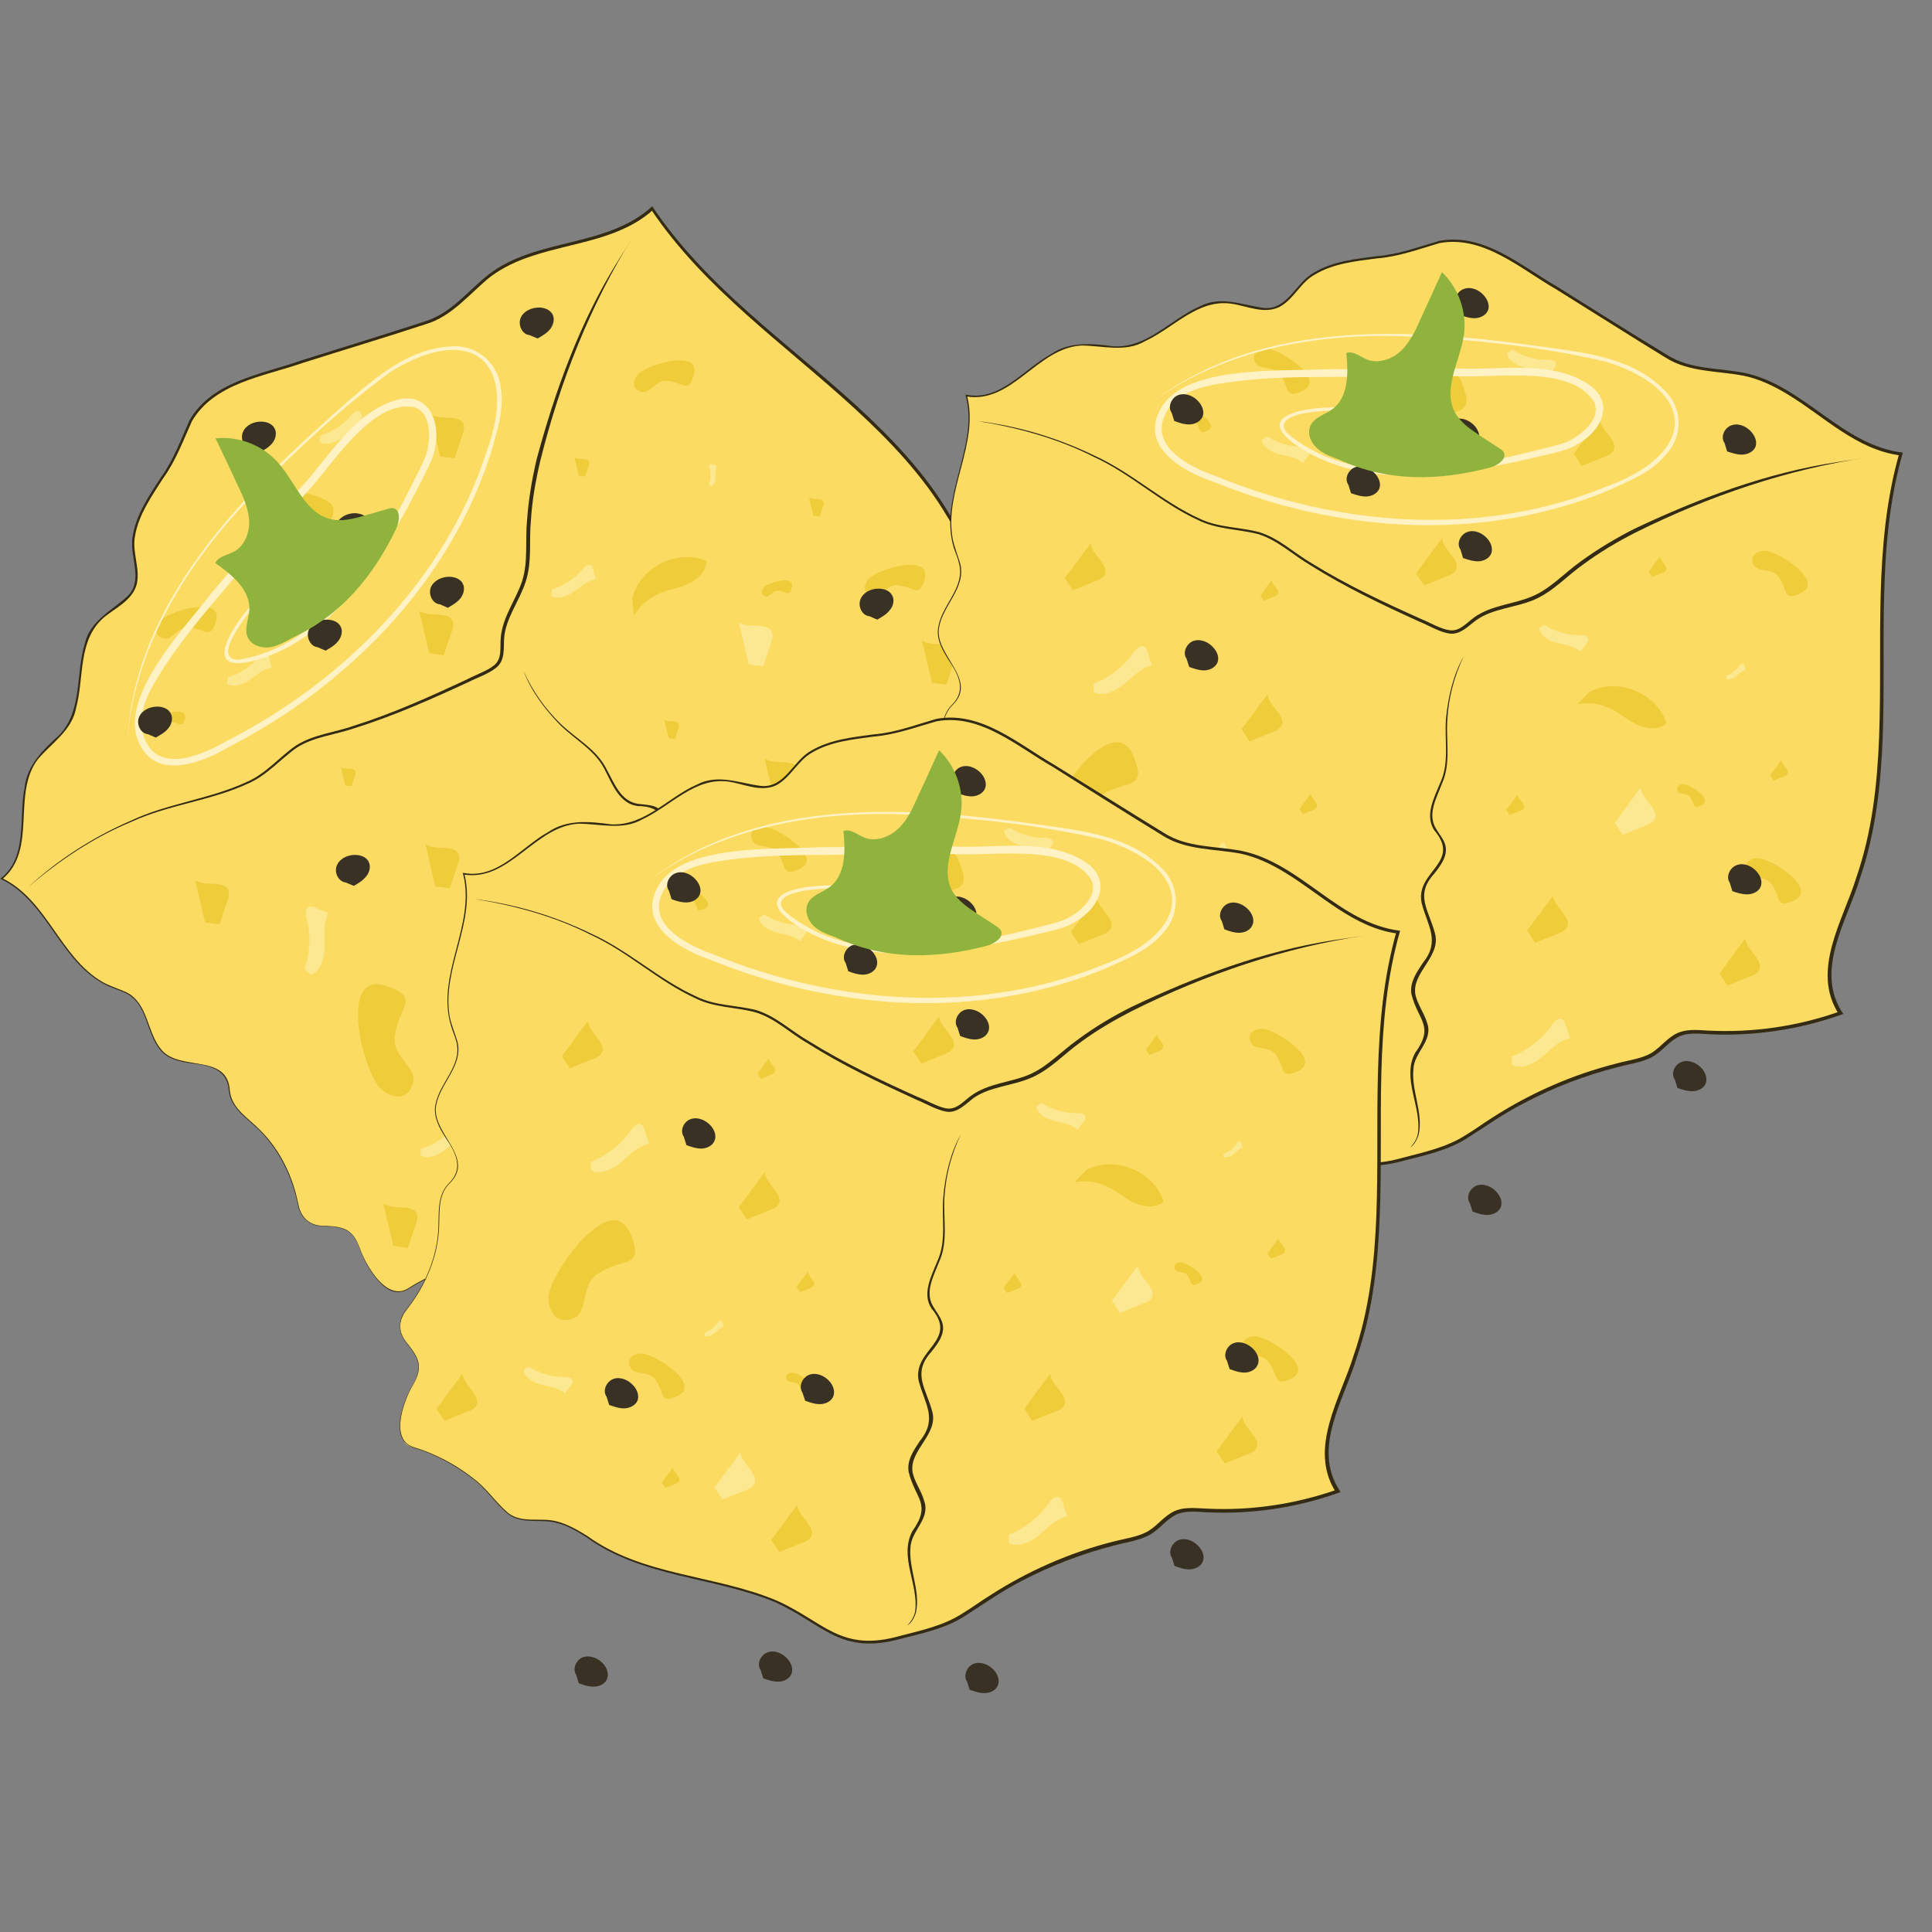 <svg xmlns="http://www.w3.org/2000/svg" xmlns:xlink="http://www.w3.org/1999/xlink" width="50" viewBox="0 0 37.5 37.5" height="50" preserveAspectRatio="xMidYMid meet"><rect x="0" y="0" width="37.5" height="37.5" fill="#808080" stroke="none"/><defs><clipPath id="bca14a4478"><path d="M 11 32 L 12 32 L 12 32.867 L 11 32.867 Z M 11 32 " clip-rule="nonzero"></path></clipPath><clipPath id="00fbf7e8cf"><path d="M 18 32 L 20 32 L 20 32.867 L 18 32.867 Z M 18 32 " clip-rule="nonzero"></path></clipPath><clipPath id="ae9ca3d72c"><path d="M 14 32 L 16 32 L 16 32.867 L 14 32.867 Z M 14 32 " clip-rule="nonzero"></path></clipPath></defs><path fill="#fcdb63" d="M 7.008 24.305 C 6.949 24.16 6.902 24.004 6.781 23.91 C 6.555 23.734 6.188 23.875 5.965 23.699 C 5.82 23.59 5.789 23.391 5.746 23.215 C 5.625 22.688 5.336 22.195 4.93 21.832 C 4.762 21.676 4.559 21.531 4.484 21.316 C 4.441 21.188 4.445 21.047 4.383 20.926 C 4.188 20.555 3.59 20.723 3.242 20.488 C 2.859 20.23 2.914 19.602 2.543 19.328 C 2.422 19.238 2.27 19.199 2.125 19.141 C 1.203 18.754 0.938 17.477 0.031 17.055 C 0.688 16.562 0.227 15.434 0.695 14.762 C 0.852 14.535 1.105 14.383 1.266 14.16 C 1.703 13.555 1.398 12.598 1.91 12.059 C 2.145 11.812 2.527 11.68 2.629 11.359 C 2.695 11.141 2.609 10.906 2.59 10.68 C 2.531 9.941 3.18 9.363 3.48 8.688 C 3.566 8.5 3.621 8.297 3.73 8.121 C 4.031 7.613 4.641 7.402 5.207 7.227 C 6.121 6.938 7.039 6.652 7.957 6.367 C 8.176 6.297 8.398 6.227 8.598 6.109 C 8.957 5.898 9.215 5.555 9.555 5.312 C 10.465 4.648 11.828 4.809 12.66 4.047 C 14.238 6.422 17.16 7.719 18.539 10.211 C 18.945 10.949 19.359 11.891 20.199 11.973 C 19.891 12.793 19.41 13.551 18.801 14.184 C 18.676 14.312 18.539 14.445 18.484 14.617 C 18.422 14.82 18.484 15.043 18.449 15.254 C 18.426 15.426 18.336 15.582 18.258 15.734 C 17.805 16.594 17.512 17.539 17.395 18.504 C 17.359 18.777 17.34 19.055 17.266 19.32 C 17.203 19.551 17.098 19.766 16.996 19.984 C 16.805 20.383 16.598 20.801 16.234 21.051 C 15.922 21.262 15.539 21.324 15.184 21.445 C 13.934 21.875 13.043 23.043 11.789 23.473 C 11.426 23.598 11.02 23.668 10.73 23.926 C 10.559 24.086 10.438 24.305 10.223 24.41 C 10.047 24.496 9.84 24.477 9.645 24.48 C 9.098 24.484 8.59 24.645 8.109 24.902 C 7.82 25.055 7.844 25.137 7.562 25.023 C 7.316 24.922 7.102 24.531 7.008 24.305 Z M 7.008 24.305 " fill-opacity="1" fill-rule="nonzero"></path><path fill="#332b13" d="M 7.004 24.305 C 6.863 23.867 6.695 23.812 6.262 23.801 C 6.016 23.797 5.836 23.645 5.785 23.402 C 5.676 22.859 5.434 22.34 5.039 21.945 C 4.812 21.715 4.477 21.523 4.441 21.168 C 4.414 20.754 4.07 20.68 3.723 20.641 C 3.508 20.609 3.266 20.566 3.117 20.387 C 2.828 20.051 2.871 19.488 2.441 19.277 C 2.34 19.227 2.234 19.195 2.129 19.152 C 1.176 18.738 0.949 17.512 0.027 17.066 C 0.027 17.066 0.004 17.055 0.004 17.055 C 0.004 17.055 0.023 17.043 0.023 17.043 C 0.543 16.621 0.359 15.875 0.477 15.293 C 0.523 14.848 0.844 14.547 1.152 14.266 C 1.605 13.789 1.465 13.086 1.645 12.496 C 1.742 12.055 2.164 11.855 2.465 11.582 C 2.809 11.258 2.492 10.789 2.578 10.395 C 2.648 9.973 2.898 9.617 3.121 9.27 C 3.371 8.926 3.508 8.539 3.68 8.156 C 4.117 7.395 5.086 7.266 5.848 6.996 C 6.645 6.746 7.445 6.5 8.238 6.242 C 8.754 6.086 9.078 5.648 9.484 5.328 C 10.418 4.609 11.781 4.812 12.66 4.004 C 13.699 5.559 15.266 6.637 16.633 7.883 C 17.312 8.508 17.961 9.188 18.434 9.988 C 18.91 10.707 19.215 11.801 20.199 11.941 C 20.199 11.941 20.246 11.945 20.246 11.945 C 20.246 11.945 20.23 11.988 20.23 11.988 C 19.918 12.801 19.445 13.551 18.844 14.184 C 18.699 14.34 18.535 14.492 18.5 14.699 C 18.461 14.898 18.527 15.121 18.465 15.344 C 18.402 15.566 18.281 15.746 18.191 15.941 C 17.906 16.52 17.691 17.137 17.551 17.766 C 17.449 18.188 17.414 18.617 17.352 19.047 C 17.289 19.484 17.074 19.875 16.887 20.262 C 16.371 21.359 15.723 21.207 14.781 21.641 C 13.617 22.219 12.727 23.293 11.426 23.602 C 11.219 23.664 11.012 23.738 10.836 23.859 C 10.57 24.039 10.43 24.402 10.086 24.469 C 9.766 24.523 9.434 24.469 9.113 24.547 C 8.688 24.629 8.281 24.793 7.914 25.027 C 7.504 25.27 7.137 24.625 7.004 24.305 Z M 7.012 24.305 C 7.145 24.621 7.512 25.25 7.914 25.012 C 8.277 24.777 8.688 24.609 9.117 24.523 C 9.434 24.445 9.77 24.5 10.09 24.445 C 10.426 24.375 10.559 24.02 10.828 23.836 C 11.008 23.707 11.219 23.637 11.426 23.574 C 12.723 23.258 13.605 22.18 14.766 21.598 C 15.688 21.168 16.348 21.316 16.844 20.234 C 17.027 19.848 17.238 19.461 17.297 19.035 C 17.332 18.824 17.348 18.609 17.375 18.391 C 17.492 17.531 17.746 16.688 18.129 15.906 C 18.223 15.711 18.344 15.527 18.398 15.328 C 18.457 15.129 18.395 14.91 18.434 14.684 C 18.477 14.449 18.656 14.289 18.801 14.137 C 19.395 13.512 19.863 12.77 20.168 11.965 L 20.199 12.012 C 19.191 11.875 18.859 10.758 18.383 10.023 C 17.914 9.23 17.27 8.555 16.594 7.934 C 15.238 6.688 13.676 5.613 12.637 4.066 C 12.637 4.066 12.68 4.07 12.68 4.07 C 12.039 4.648 11.133 4.703 10.352 4.961 C 10.055 5.055 9.77 5.184 9.52 5.371 C 9.117 5.695 8.777 6.141 8.262 6.293 C 7.465 6.555 6.664 6.793 5.867 7.047 C 5.113 7.309 4.156 7.434 3.723 8.18 C 3.555 8.555 3.406 8.957 3.16 9.293 C 2.938 9.641 2.691 9.992 2.621 10.402 C 2.559 10.715 2.723 11.02 2.656 11.332 C 2.574 11.66 2.23 11.801 2.004 11.996 C 1.508 12.438 1.637 13.152 1.477 13.742 C 1.398 14.176 1.004 14.422 0.738 14.734 C 0.219 15.41 0.738 16.488 0.043 17.066 C 0.043 17.066 0.039 17.043 0.039 17.043 C 0.922 17.473 1.16 18.578 1.992 19.062 C 2.137 19.141 2.297 19.191 2.449 19.258 C 2.883 19.473 2.848 20.043 3.133 20.375 C 3.484 20.801 4.418 20.441 4.461 21.168 C 4.496 21.52 4.824 21.703 5.051 21.938 C 5.449 22.332 5.691 22.855 5.797 23.402 C 5.844 23.633 6.023 23.793 6.266 23.793 C 6.703 23.801 6.871 23.871 7.012 24.305 Z M 7.012 24.305 " fill-opacity="1" fill-rule="nonzero"></path><path fill="#332b13" d="M 0.547 17.219 C 1.129 16.684 1.809 16.246 2.539 15.93 C 3.258 15.59 4.074 15.512 4.793 15.176 C 5.164 15.016 5.414 14.699 5.742 14.473 C 6.082 14.254 6.496 14.219 6.871 14.086 C 7.625 13.848 8.352 13.52 9.07 13.184 C 9.215 13.105 9.465 13.02 9.59 12.914 C 9.75 12.785 9.703 12.57 9.719 12.383 C 9.754 11.965 10.02 11.637 10.137 11.27 C 10.254 10.898 10.191 10.496 10.23 10.098 C 10.258 9.703 10.324 9.309 10.414 8.922 C 10.773 7.59 11.25 6.262 11.984 5.082 C 11.984 5.082 12.297 4.578 12.297 4.578 C 11.461 5.906 10.867 7.414 10.488 8.941 C 10.398 9.324 10.328 9.711 10.305 10.105 C 10.266 10.492 10.332 10.898 10.203 11.293 C 10.078 11.676 9.816 11.996 9.785 12.387 C 9.773 12.578 9.809 12.824 9.629 12.961 C 9.488 13.078 9.254 13.156 9.094 13.238 C 8.375 13.57 7.645 13.895 6.883 14.133 C 6.512 14.262 6.102 14.297 5.766 14.508 C 5.445 14.73 5.18 15.055 4.809 15.211 C 4.082 15.547 3.273 15.617 2.547 15.953 C 1.812 16.254 1.133 16.715 0.547 17.219 Z M 0.547 17.219 " fill-opacity="1" fill-rule="nonzero"></path><path fill="#332b13" d="M 10.164 13.027 C 10.336 13.41 10.582 13.762 10.887 14.055 C 11.188 14.344 11.594 14.551 11.781 14.945 C 11.926 15.207 12.051 15.555 12.383 15.602 C 12.484 15.617 12.594 15.617 12.699 15.652 C 12.926 15.734 12.98 15.988 13.02 16.191 C 13.094 16.75 13.492 16.727 13.914 16.93 C 14.336 17.125 14.203 17.746 14.559 17.977 C 14.73 18.082 14.949 18.086 15.152 18.176 C 15.488 18.312 15.422 18.746 15.664 18.965 C 15.961 19.266 16.426 19.355 16.691 19.691 C 16.746 19.777 16.801 19.906 16.781 19.992 C 16.773 19.891 16.734 19.789 16.672 19.707 C 16.328 19.309 15.656 19.258 15.441 18.734 C 15.281 18.094 15 18.285 14.52 18.039 C 14.32 17.922 14.258 17.684 14.199 17.48 C 14.094 16.941 13.719 16.953 13.293 16.746 C 12.738 16.441 13.207 15.648 12.375 15.645 C 12.027 15.598 11.887 15.23 11.75 14.961 C 11.566 14.57 11.168 14.363 10.871 14.07 C 10.578 13.773 10.305 13.406 10.164 13.027 Z M 10.164 13.027 " fill-opacity="1" fill-rule="nonzero"></path><path fill="#efcc3a" d="M 7.207 19.117 C 7.348 19.074 7.496 19.133 7.633 19.191 C 7.734 19.23 7.844 19.289 7.867 19.395 C 7.883 19.465 7.855 19.535 7.824 19.602 C 7.75 19.773 7.68 19.949 7.66 20.137 C 7.625 20.527 8.102 20.719 8.016 21.027 C 7.914 21.398 7.566 21.305 7.387 21.129 C 7.082 20.836 6.672 19.281 7.207 19.117 Z M 7.207 19.117 " fill-opacity="1" fill-rule="nonzero"></path><path fill="#efcc3a" d="M 5.809 9.594 C 5.949 9.551 6.098 9.609 6.234 9.668 C 6.336 9.707 6.449 9.766 6.469 9.871 C 6.488 9.941 6.457 10.012 6.426 10.082 C 6.352 10.25 6.281 10.43 6.262 10.613 C 6.227 11.004 6.707 11.199 6.621 11.504 C 6.516 11.875 6.168 11.781 5.988 11.609 C 5.684 11.312 5.273 9.758 5.809 9.594 Z M 5.809 9.594 " fill-opacity="1" fill-rule="nonzero"></path><path fill="#efcc3a" d="M 17.949 11.09 C 17.977 11.164 17.949 11.246 17.922 11.32 C 17.898 11.375 17.871 11.438 17.816 11.453 C 17.777 11.465 17.738 11.449 17.703 11.434 C 17.605 11.398 17.508 11.363 17.406 11.359 C 17.195 11.352 17.102 11.613 16.934 11.578 C 16.73 11.531 16.77 11.34 16.859 11.238 C 17.012 11.066 17.848 10.805 17.949 11.09 Z M 17.949 11.09 " fill-opacity="1" fill-rule="nonzero"></path><path fill="#efcc3a" d="M 4.195 11.902 C 4.223 11.977 4.195 12.059 4.168 12.133 C 4.145 12.188 4.117 12.254 4.062 12.266 C 4.023 12.277 3.984 12.262 3.949 12.25 C 3.852 12.215 3.754 12.18 3.652 12.176 C 3.441 12.168 3.348 12.43 3.18 12.391 C 2.977 12.344 3.016 12.156 3.105 12.055 C 3.258 11.883 4.094 11.621 4.195 11.902 Z M 4.195 11.902 " fill-opacity="1" fill-rule="nonzero"></path><path fill="#efcc3a" d="M 10.48 20.328 C 10.508 20.402 10.48 20.484 10.453 20.559 C 10.434 20.613 10.406 20.676 10.348 20.691 C 10.312 20.703 10.27 20.688 10.234 20.676 C 10.141 20.641 10.043 20.605 9.941 20.602 C 9.727 20.594 9.637 20.855 9.465 20.816 C 9.262 20.77 9.305 20.578 9.391 20.477 C 9.543 20.309 10.379 20.047 10.48 20.328 Z M 10.48 20.328 " fill-opacity="1" fill-rule="nonzero"></path><path fill="#efcc3a" d="M 13.469 7.117 C 13.496 7.195 13.469 7.273 13.441 7.352 C 13.422 7.406 13.395 7.469 13.336 7.484 C 13.297 7.492 13.258 7.48 13.223 7.465 C 13.125 7.43 13.027 7.395 12.93 7.391 C 12.715 7.383 12.625 7.645 12.453 7.605 C 12.25 7.559 12.293 7.371 12.379 7.27 C 12.531 7.098 13.367 6.836 13.469 7.117 Z M 13.469 7.117 " fill-opacity="1" fill-rule="nonzero"></path><path fill="#efcc3a" d="M 15.371 11.328 C 15.383 11.367 15.371 11.406 15.355 11.445 C 15.348 11.473 15.332 11.504 15.305 11.512 C 15.285 11.516 15.266 11.512 15.246 11.504 C 15.199 11.484 15.148 11.469 15.098 11.465 C 14.992 11.461 14.945 11.59 14.863 11.574 C 14.758 11.551 14.781 11.453 14.824 11.402 C 14.902 11.316 15.32 11.188 15.371 11.328 Z M 15.371 11.328 " fill-opacity="1" fill-rule="nonzero"></path><path fill="#efcc3a" d="M 12.125 18.426 C 12.137 18.465 12.125 18.508 12.113 18.543 C 12.102 18.57 12.086 18.602 12.059 18.609 C 12.039 18.617 12.02 18.609 12 18.602 C 11.953 18.582 11.906 18.566 11.855 18.562 C 11.746 18.559 11.699 18.691 11.617 18.672 C 11.516 18.648 11.535 18.555 11.578 18.504 C 11.656 18.418 12.074 18.285 12.125 18.426 Z M 12.125 18.426 " fill-opacity="1" fill-rule="nonzero"></path><path fill="#efcc3a" d="M 3.59 13.879 C 3.602 13.914 3.59 13.957 3.574 13.992 C 3.566 14.02 3.551 14.051 3.523 14.059 C 3.504 14.066 3.484 14.059 3.465 14.051 C 3.418 14.035 3.367 14.016 3.316 14.012 C 3.211 14.008 3.164 14.141 3.082 14.121 C 2.977 14.098 3 14.004 3.043 13.953 C 3.117 13.867 3.539 13.734 3.59 13.879 Z M 3.59 13.879 " fill-opacity="1" fill-rule="nonzero"></path><path fill="#efcc3a" d="M 12.273 11.621 C 12.402 11.02 13.148 10.645 13.711 10.887 C 13.711 11.094 13.535 11.258 13.344 11.34 C 13.156 11.422 12.945 11.449 12.762 11.535 C 12.57 11.625 12.41 11.773 12.305 11.953 " fill-opacity="1" fill-rule="nonzero"></path><path fill="#efcc3a" d="M 15.035 15.543 C 14.969 15.27 14.906 15 14.84 14.723 C 15.047 14.859 15.441 14.707 15.496 14.945 C 15.508 15.004 15.488 15.062 15.473 15.117 C 15.418 15.27 15.367 15.426 15.316 15.582 " fill-opacity="1" fill-rule="nonzero"></path><path fill="#fce891" d="M 14.531 12.898 C 14.469 12.625 14.402 12.352 14.34 12.078 C 14.543 12.215 14.941 12.059 14.992 12.297 C 15.004 12.355 14.988 12.414 14.969 12.469 C 14.918 12.625 14.867 12.777 14.812 12.934 " fill-opacity="1" fill-rule="nonzero"></path><path fill="#fce891" d="M 12.305 21.09 C 12.238 20.816 12.176 20.543 12.109 20.27 C 12.312 20.406 12.711 20.254 12.766 20.492 C 12.777 20.547 12.758 20.605 12.738 20.66 C 12.688 20.816 12.637 20.973 12.586 21.125 " fill-opacity="1" fill-rule="nonzero"></path><path fill="#efcc3a" d="M 8.332 12.68 C 8.266 12.406 8.203 12.133 8.137 11.859 C 8.344 11.996 8.738 11.844 8.793 12.082 C 8.805 12.137 8.785 12.195 8.77 12.254 C 8.715 12.406 8.664 12.562 8.613 12.719 " fill-opacity="1" fill-rule="nonzero"></path><path fill="#efcc3a" d="M 18.09 13.254 C 18.023 12.98 17.961 12.707 17.895 12.434 C 18.098 12.57 18.496 12.418 18.551 12.656 C 18.562 12.711 18.543 12.77 18.523 12.824 C 18.473 12.98 18.422 13.137 18.367 13.289 " fill-opacity="1" fill-rule="nonzero"></path><path fill="#efcc3a" d="M 7.637 24.184 C 7.57 23.91 7.508 23.641 7.441 23.363 C 7.648 23.5 8.043 23.348 8.098 23.586 C 8.109 23.645 8.09 23.703 8.074 23.758 C 8.02 23.91 7.969 24.066 7.918 24.223 " fill-opacity="1" fill-rule="nonzero"></path><path fill="#efcc3a" d="M 15.789 10.012 C 15.762 9.895 15.73 9.777 15.703 9.656 C 15.793 9.715 15.965 9.648 15.988 9.754 C 15.992 9.777 15.984 9.801 15.977 9.828 C 15.953 9.895 15.934 9.961 15.91 10.027 " fill-opacity="1" fill-rule="nonzero"></path><path fill="#efcc3a" d="M 11.234 9.234 C 11.207 9.117 11.18 8.996 11.148 8.879 C 11.238 8.938 11.41 8.871 11.434 8.977 C 11.441 9 11.434 9.023 11.426 9.047 C 11.402 9.117 11.379 9.184 11.355 9.25 " fill-opacity="1" fill-rule="nonzero"></path><path fill="#efcc3a" d="M 12.98 14.328 C 12.949 14.207 12.922 14.09 12.895 13.969 C 12.984 14.031 13.156 13.965 13.18 14.066 C 13.184 14.09 13.176 14.117 13.168 14.141 C 13.145 14.207 13.121 14.273 13.102 14.344 " fill-opacity="1" fill-rule="nonzero"></path><path fill="#efcc3a" d="M 10.359 17.359 C 10.332 17.242 10.305 17.121 10.277 17.004 C 10.363 17.062 10.539 16.996 10.562 17.098 C 10.566 17.121 10.559 17.148 10.551 17.172 C 10.527 17.238 10.504 17.309 10.48 17.375 " fill-opacity="1" fill-rule="nonzero"></path><path fill="#efcc3a" d="M 11.57 21.805 C 11.543 21.688 11.516 21.566 11.484 21.449 C 11.574 21.508 11.746 21.441 11.77 21.543 C 11.777 21.57 11.77 21.594 11.762 21.617 C 11.738 21.684 11.715 21.754 11.691 21.82 " fill-opacity="1" fill-rule="nonzero"></path><path fill="#efcc3a" d="M 6.703 15.25 C 6.672 15.129 6.645 15.012 6.617 14.891 C 6.707 14.949 6.879 14.883 6.902 14.988 C 6.906 15.012 6.898 15.035 6.891 15.062 C 6.867 15.129 6.844 15.195 6.824 15.262 " fill-opacity="1" fill-rule="nonzero"></path><path fill="#efcc3a" d="M 13.797 20.918 C 13.73 20.645 13.668 20.371 13.602 20.098 C 13.809 20.234 14.203 20.078 14.258 20.316 C 14.27 20.375 14.254 20.434 14.234 20.488 C 14.18 20.645 14.129 20.797 14.078 20.953 " fill-opacity="1" fill-rule="nonzero"></path><path fill="#efcc3a" d="M 8.449 17.207 C 8.387 16.934 8.32 16.66 8.258 16.387 C 8.461 16.523 8.859 16.371 8.91 16.609 C 8.922 16.664 8.906 16.723 8.887 16.777 C 8.832 16.934 8.781 17.09 8.73 17.242 " fill-opacity="1" fill-rule="nonzero"></path><path fill="#efcc3a" d="M 8.543 8.859 C 8.477 8.582 8.414 8.312 8.348 8.039 C 8.555 8.172 8.949 8.02 9.004 8.258 C 9.016 8.316 8.996 8.375 8.98 8.43 C 8.926 8.582 8.875 8.738 8.824 8.895 " fill-opacity="1" fill-rule="nonzero"></path><path fill="#efcc3a" d="M 3.98 17.906 C 3.918 17.633 3.852 17.359 3.789 17.086 C 3.992 17.223 4.391 17.066 4.441 17.309 C 4.453 17.363 4.438 17.422 4.418 17.477 C 4.363 17.633 4.312 17.785 4.262 17.941 " fill-opacity="1" fill-rule="nonzero"></path><path fill="#fce891" d="M 5.91 18.809 C 6.023 18.496 6.035 18.152 5.953 17.832 C 5.93 17.75 5.918 17.629 6 17.602 C 6.039 17.586 6.082 17.602 6.121 17.617 C 6.207 17.652 6.289 17.691 6.375 17.723 C 6.27 17.914 6.301 18.145 6.301 18.363 C 6.297 18.578 6.238 18.832 6.039 18.922 " fill-opacity="1" fill-rule="nonzero"></path><path fill="#fce891" d="M 16.707 17.352 C 16.816 17.039 16.832 16.695 16.746 16.375 C 16.727 16.293 16.711 16.176 16.793 16.145 C 16.832 16.129 16.879 16.145 16.914 16.16 C 17 16.195 17.086 16.234 17.172 16.27 C 17.066 16.457 17.098 16.688 17.094 16.906 C 17.094 17.121 17.031 17.375 16.836 17.465 " fill-opacity="1" fill-rule="nonzero"></path><path fill="#fce891" d="M 13.758 9.406 C 13.797 9.305 13.801 9.188 13.773 9.082 C 13.766 9.055 13.762 9.016 13.789 9.008 C 13.801 9.004 13.816 9.008 13.828 9.012 C 13.855 9.023 13.887 9.035 13.914 9.047 C 13.879 9.109 13.887 9.188 13.887 9.258 C 13.887 9.332 13.867 9.414 13.801 9.441 " fill-opacity="1" fill-rule="nonzero"></path><path fill="#fce891" d="M 9.883 19.293 C 9.922 19.191 9.926 19.074 9.898 18.969 C 9.891 18.941 9.887 18.902 9.914 18.895 C 9.926 18.887 9.941 18.895 9.953 18.898 C 9.98 18.91 10.012 18.922 10.039 18.934 C 10.004 18.996 10.012 19.074 10.012 19.145 C 10.012 19.219 9.992 19.301 9.926 19.328 " fill-opacity="1" fill-rule="nonzero"></path><path fill="#fce891" d="M 8.172 22.297 C 8.41 22.23 8.621 22.09 8.777 21.902 C 8.816 21.855 8.883 21.797 8.938 21.832 C 8.961 21.852 8.973 21.883 8.977 21.914 C 8.992 21.977 9.008 22.043 9.023 22.109 C 8.863 22.129 8.738 22.246 8.609 22.34 C 8.477 22.43 8.301 22.504 8.16 22.426 " fill-opacity="1" fill-rule="nonzero"></path><path fill="#fce891" d="M 10.711 11.441 C 10.945 11.371 11.156 11.23 11.312 11.043 C 11.355 10.996 11.422 10.938 11.473 10.973 C 11.496 10.992 11.508 11.023 11.516 11.055 C 11.531 11.117 11.547 11.188 11.562 11.25 C 11.402 11.27 11.277 11.387 11.145 11.48 C 11.016 11.57 10.836 11.645 10.699 11.566 " fill-opacity="1" fill-rule="nonzero"></path><path fill="#fce891" d="M 4.422 13.148 C 4.656 13.082 4.867 12.941 5.023 12.754 C 5.066 12.703 5.129 12.645 5.184 12.684 C 5.207 12.699 5.219 12.73 5.223 12.762 C 5.242 12.828 5.254 12.895 5.273 12.961 C 5.113 12.98 4.988 13.098 4.855 13.188 C 4.727 13.281 4.547 13.352 4.406 13.273 " fill-opacity="1" fill-rule="nonzero"></path><path fill="#fce891" d="M 6.219 8.453 C 6.453 8.383 6.664 8.242 6.82 8.055 C 6.863 8.008 6.926 7.949 6.98 7.984 C 7.004 8.004 7.016 8.035 7.02 8.066 C 7.039 8.129 7.051 8.199 7.066 8.262 C 6.91 8.281 6.785 8.398 6.652 8.492 C 6.523 8.582 6.344 8.656 6.203 8.578 " fill-opacity="1" fill-rule="nonzero"></path><path fill="#fff3c6" d="M 2.469 14.398 C 2.609 11.723 4.637 9.664 6.539 7.98 C 7.184 7.418 7.871 6.758 8.781 6.723 C 9.254 6.691 9.668 7.051 9.719 7.516 C 9.793 7.961 9.641 8.387 9.523 8.809 C 8.988 10.469 7.93 11.934 6.598 13.055 C 5.938 13.625 5.203 14.105 4.426 14.508 C 3.879 14.832 2.957 15.164 2.668 14.344 C 2.352 13.457 3.605 12.168 4.121 11.492 C 4.121 11.492 5.801 9.504 5.801 9.504 C 6.383 8.891 6.859 7.988 7.73 7.754 C 8.332 7.617 8.551 8.203 8.445 8.688 C 8.422 8.883 8.281 9.129 8.195 9.305 C 8.098 9.496 7.996 9.688 7.895 9.879 C 7.27 11 6.512 12.203 5.273 12.711 C 3.562 13.363 4.66 11.867 5.273 11.344 C 5.582 11.074 5.965 10.723 6.297 10.539 C 5.949 10.797 5.613 11.074 5.301 11.375 C 5.105 11.527 3.977 12.809 4.629 12.805 C 5.266 12.711 5.844 12.371 6.305 11.926 C 6.922 11.324 7.379 10.582 7.781 9.824 C 7.883 9.633 7.98 9.438 8.078 9.246 C 8.156 9.082 8.293 8.844 8.309 8.664 C 8.355 8.387 8.336 8.008 8.043 7.902 C 7.195 7.75 6.441 9.059 5.914 9.598 C 5.914 9.598 4.234 11.586 4.234 11.586 C 3.816 12.078 3.406 12.582 3.07 13.133 C 2.855 13.48 2.652 13.895 2.793 14.301 C 3.043 15.027 3.887 14.676 4.371 14.398 C 6.672 13.23 8.637 11.254 9.441 8.777 C 10.078 7.066 9.195 6.223 7.586 7.215 C 6.543 7.977 5.59 8.883 4.703 9.824 C 3.535 11.082 2.586 12.684 2.469 14.398 Z M 2.469 14.398 " fill-opacity="1" fill-rule="nonzero"></path><path fill="#393224" d="M 6.707 10.5 C 6.562 10.484 6.477 10.301 6.531 10.168 C 6.59 10.035 6.742 9.961 6.887 9.961 C 6.992 9.965 7.102 10 7.148 10.09 C 7.199 10.18 7.172 10.297 7.105 10.379 C 7.043 10.461 6.949 10.512 6.859 10.566 " fill-opacity="1" fill-rule="nonzero"></path><path fill="#393224" d="M 4.887 8.719 C 4.742 8.707 4.656 8.52 4.715 8.387 C 4.77 8.254 4.922 8.18 5.07 8.184 C 5.172 8.184 5.281 8.223 5.328 8.312 C 5.379 8.402 5.352 8.52 5.285 8.602 C 5.223 8.68 5.129 8.734 5.039 8.785 " fill-opacity="1" fill-rule="nonzero"></path><path fill="#393224" d="M 10.277 6.504 C 10.133 6.492 10.051 6.305 10.105 6.172 C 10.16 6.039 10.316 5.969 10.461 5.969 C 10.562 5.969 10.672 6.008 10.723 6.098 C 10.773 6.188 10.742 6.305 10.68 6.387 C 10.613 6.469 10.523 6.52 10.434 6.57 " fill-opacity="1" fill-rule="nonzero"></path><path fill="#393224" d="M 8.539 11.73 C 8.391 11.719 8.309 11.531 8.363 11.398 C 8.422 11.266 8.574 11.195 8.719 11.195 C 8.82 11.195 8.934 11.234 8.98 11.324 C 9.031 11.414 9 11.531 8.938 11.613 C 8.871 11.695 8.781 11.746 8.691 11.797 " fill-opacity="1" fill-rule="nonzero"></path><path fill="#393224" d="M 6.164 12.562 C 6.02 12.547 5.938 12.363 5.992 12.23 C 6.051 12.098 6.203 12.023 6.348 12.027 C 6.449 12.027 6.562 12.066 6.609 12.156 C 6.66 12.242 6.629 12.363 6.566 12.441 C 6.504 12.523 6.41 12.578 6.32 12.629 " fill-opacity="1" fill-rule="nonzero"></path><path fill="#393224" d="M 6.711 17.129 C 6.566 17.113 6.48 16.93 6.539 16.797 C 6.594 16.664 6.75 16.59 6.895 16.594 C 6.996 16.594 7.105 16.633 7.152 16.719 C 7.203 16.809 7.176 16.93 7.109 17.008 C 7.047 17.09 6.957 17.145 6.867 17.195 " fill-opacity="1" fill-rule="nonzero"></path><path fill="#393224" d="M 16.875 11.961 C 16.73 11.949 16.645 11.762 16.703 11.629 C 16.758 11.496 16.91 11.422 17.059 11.426 C 17.16 11.426 17.27 11.465 17.316 11.555 C 17.367 11.645 17.34 11.762 17.273 11.84 C 17.211 11.922 17.117 11.977 17.027 12.027 " fill-opacity="1" fill-rule="nonzero"></path><path fill="#393224" d="M 13.348 25.48 C 13.203 25.469 13.117 25.285 13.172 25.148 C 13.23 25.016 13.383 24.945 13.531 24.945 C 13.633 24.949 13.742 24.984 13.789 25.074 C 13.84 25.164 13.812 25.281 13.746 25.363 C 13.684 25.445 13.59 25.496 13.5 25.547 " fill-opacity="1" fill-rule="nonzero"></path><path fill="#393224" d="M 18.363 19.816 C 18.219 19.805 18.133 19.621 18.188 19.484 C 18.246 19.352 18.398 19.281 18.543 19.281 C 18.648 19.281 18.758 19.32 18.805 19.41 C 18.855 19.5 18.828 19.617 18.762 19.699 C 18.699 19.781 18.605 19.832 18.516 19.883 " fill-opacity="1" fill-rule="nonzero"></path><path fill="#393224" d="M 19.105 15.246 C 18.961 15.234 18.875 15.051 18.93 14.914 C 18.988 14.781 19.141 14.711 19.289 14.711 C 19.391 14.711 19.5 14.75 19.547 14.84 C 19.598 14.93 19.57 15.047 19.504 15.129 C 19.441 15.211 19.348 15.262 19.258 15.312 " fill-opacity="1" fill-rule="nonzero"></path><path fill="#393224" d="M 15.598 22.711 C 15.449 22.695 15.367 22.512 15.422 22.379 C 15.48 22.246 15.633 22.172 15.777 22.176 C 15.879 22.176 15.992 22.215 16.039 22.301 C 16.09 22.391 16.062 22.508 15.996 22.59 C 15.934 22.672 15.84 22.727 15.75 22.777 " fill-opacity="1" fill-rule="nonzero"></path><path fill="#393224" d="M 12 18.602 C 11.855 18.586 11.773 18.402 11.828 18.27 C 11.883 18.137 12.039 18.062 12.184 18.066 C 12.285 18.066 12.395 18.105 12.445 18.191 C 12.496 18.281 12.465 18.402 12.402 18.48 C 12.34 18.562 12.246 18.617 12.156 18.668 " fill-opacity="1" fill-rule="nonzero"></path><path fill="#393224" d="M 9.598 21.535 C 9.453 21.52 9.367 21.336 9.426 21.203 C 9.48 21.07 9.637 20.996 9.781 21 C 9.883 21 9.992 21.035 10.043 21.125 C 10.09 21.215 10.062 21.332 10 21.414 C 9.934 21.496 9.844 21.551 9.754 21.602 " fill-opacity="1" fill-rule="nonzero"></path><path fill="#393224" d="M 2.871 14.25 C 2.727 14.238 2.641 14.055 2.699 13.918 C 2.754 13.785 2.91 13.715 3.055 13.715 C 3.156 13.715 3.266 13.754 3.312 13.844 C 3.363 13.934 3.336 14.051 3.27 14.133 C 3.207 14.215 3.113 14.266 3.023 14.316 " fill-opacity="1" fill-rule="nonzero"></path><path fill="#90b33d" d="M 5.668 12.383 C 5.523 12.465 5.379 12.547 5.215 12.566 C 5.051 12.582 4.867 12.512 4.805 12.363 C 4.738 12.199 4.828 12.02 4.84 11.844 C 4.863 11.453 4.504 11.156 4.18 10.93 C 4.234 10.801 4.406 10.777 4.535 10.711 C 4.75 10.598 4.848 10.336 4.836 10.098 C 4.82 9.859 4.719 9.633 4.613 9.418 C 4.473 9.113 4.328 8.809 4.184 8.508 C 4.633 8.461 5.094 8.641 5.391 8.973 C 5.738 9.359 5.922 9.965 6.426 10.078 C 6.648 10.129 6.875 10.066 7.09 10.004 C 7.234 9.961 7.383 9.918 7.523 9.879 C 7.559 9.867 7.59 9.859 7.621 9.863 C 7.781 9.879 7.758 10.121 7.688 10.266 C 7.246 11.18 6.629 11.941 5.668 12.383 Z M 5.668 12.383 " fill-opacity="1" fill-rule="nonzero"></path><path fill="#fcdb63" d="M 17.734 17.664 C 17.805 17.527 17.898 17.387 17.891 17.234 C 17.875 16.949 17.535 16.762 17.523 16.48 C 17.512 16.297 17.645 16.145 17.75 16 C 18.074 15.562 18.262 15.027 18.277 14.484 C 18.285 14.254 18.266 14.008 18.387 13.812 C 18.453 13.695 18.566 13.605 18.617 13.484 C 18.773 13.094 18.262 12.75 18.215 12.332 C 18.164 11.875 18.68 11.508 18.648 11.051 C 18.637 10.902 18.566 10.762 18.52 10.617 C 18.219 9.668 19.023 8.637 18.758 7.676 C 19.559 7.852 20.121 6.773 20.938 6.691 C 21.215 6.664 21.496 6.754 21.773 6.734 C 22.516 6.672 23.051 5.82 23.797 5.859 C 24.137 5.879 24.484 6.082 24.797 5.949 C 25.008 5.863 25.129 5.641 25.289 5.48 C 25.816 4.957 26.68 5.074 27.391 4.867 C 27.59 4.809 27.781 4.719 27.984 4.688 C 28.566 4.586 29.129 4.91 29.629 5.223 C 30.441 5.734 31.254 6.242 32.07 6.75 C 32.266 6.871 32.461 6.996 32.68 7.07 C 33.074 7.207 33.508 7.18 33.91 7.277 C 35.008 7.539 35.77 8.676 36.891 8.812 C 36.102 11.547 37.004 14.602 35.988 17.262 C 35.688 18.051 35.238 18.973 35.719 19.664 C 34.891 19.957 34 20.086 33.121 20.035 C 32.938 20.023 32.75 20.008 32.586 20.078 C 32.387 20.16 32.258 20.352 32.074 20.465 C 31.926 20.555 31.75 20.59 31.582 20.629 C 30.629 20.848 29.715 21.234 28.902 21.77 C 28.672 21.922 28.449 22.086 28.195 22.203 C 27.98 22.305 27.746 22.367 27.512 22.43 C 27.086 22.543 26.633 22.656 26.203 22.543 C 25.84 22.445 25.543 22.195 25.223 22.008 C 24.082 21.336 22.613 21.418 21.469 20.75 C 21.137 20.555 20.82 20.293 20.434 20.242 C 20.199 20.211 19.953 20.262 19.738 20.168 C 19.559 20.09 19.434 19.926 19.309 19.777 C 18.949 19.363 18.496 19.082 17.988 18.887 C 17.688 18.77 17.637 18.84 17.543 18.555 C 17.461 18.301 17.621 17.883 17.734 17.664 Z M 17.734 17.664 " fill-opacity="1" fill-rule="nonzero"></path><path fill="#332b13" d="M 17.73 17.66 C 17.977 17.27 17.906 17.105 17.637 16.77 C 17.484 16.582 17.48 16.348 17.633 16.152 C 17.977 15.719 18.219 15.199 18.262 14.645 C 18.293 14.32 18.223 13.941 18.469 13.688 C 18.77 13.398 18.602 13.09 18.406 12.801 C 18.293 12.617 18.168 12.406 18.211 12.176 C 18.277 11.742 18.734 11.406 18.617 10.945 C 18.594 10.836 18.547 10.734 18.512 10.629 C 18.215 9.641 19.004 8.672 18.746 7.684 C 18.746 7.684 18.742 7.66 18.742 7.66 C 18.742 7.66 18.766 7.664 18.766 7.664 C 19.422 7.785 19.875 7.16 20.398 6.875 C 20.766 6.621 21.203 6.668 21.621 6.723 C 22.277 6.754 22.723 6.191 23.293 5.945 C 23.695 5.734 24.117 5.922 24.527 5.977 C 24.996 6.023 25.148 5.48 25.508 5.289 C 25.875 5.07 26.309 5.027 26.719 4.973 C 27.145 4.941 27.527 4.793 27.934 4.676 C 28.801 4.512 29.527 5.164 30.227 5.566 C 30.938 6.008 31.641 6.457 32.355 6.887 C 32.805 7.176 33.352 7.137 33.859 7.238 C 35.016 7.48 35.746 8.645 36.934 8.785 C 36.418 10.582 36.613 12.469 36.543 14.312 C 36.508 15.23 36.406 16.164 36.105 17.039 C 35.859 17.867 35.223 18.809 35.754 19.645 C 35.754 19.645 35.781 19.68 35.781 19.68 C 35.781 19.68 35.738 19.695 35.738 19.695 C 34.914 19.988 34.031 20.117 33.16 20.074 C 32.945 20.062 32.723 20.035 32.543 20.145 C 32.363 20.246 32.234 20.441 32.023 20.539 C 31.816 20.633 31.598 20.656 31.391 20.715 C 30.762 20.875 30.152 21.109 29.578 21.414 C 29.191 21.609 28.84 21.863 28.473 22.094 C 28.098 22.332 27.66 22.422 27.242 22.531 C 26.07 22.852 25.766 22.262 24.82 21.828 C 23.625 21.32 22.223 21.344 21.145 20.559 C 20.965 20.445 20.773 20.332 20.566 20.277 C 20.258 20.191 19.887 20.32 19.613 20.105 C 19.367 19.895 19.191 19.609 18.926 19.418 C 18.586 19.148 18.191 18.945 17.781 18.82 C 17.32 18.664 17.574 17.965 17.73 17.66 Z M 17.738 17.664 C 17.578 17.973 17.336 18.656 17.777 18.809 C 18.195 18.934 18.59 19.137 18.93 19.402 C 19.199 19.594 19.375 19.879 19.625 20.086 C 19.898 20.297 20.25 20.164 20.566 20.254 C 20.781 20.305 20.973 20.418 21.156 20.535 C 22.238 21.316 23.637 21.281 24.836 21.785 C 25.762 22.203 26.074 22.801 27.223 22.473 C 27.641 22.363 28.07 22.273 28.438 22.039 C 28.621 21.93 28.793 21.801 28.98 21.684 C 29.711 21.215 30.523 20.859 31.367 20.645 C 31.578 20.586 31.801 20.559 31.988 20.473 C 32.18 20.387 32.305 20.199 32.5 20.082 C 32.707 19.961 32.949 19.992 33.16 20.004 C 34.023 20.047 34.895 19.922 35.707 19.633 L 35.691 19.684 C 35.141 18.832 35.781 17.855 36.035 17.02 C 36.336 16.148 36.438 15.227 36.473 14.309 C 36.543 12.477 36.355 10.598 36.863 8.805 C 36.863 8.805 36.887 8.84 36.887 8.84 C 36.031 8.73 35.402 8.078 34.695 7.652 C 34.43 7.492 34.148 7.355 33.844 7.293 C 33.336 7.195 32.777 7.227 32.324 6.938 C 31.609 6.5 30.906 6.051 30.195 5.609 C 29.504 5.211 28.789 4.562 27.938 4.719 C 27.543 4.836 27.141 4.984 26.723 5.016 C 26.309 5.07 25.883 5.113 25.523 5.328 C 25.242 5.48 25.117 5.805 24.836 5.957 C 24.535 6.105 24.203 5.938 23.902 5.895 C 23.246 5.801 22.781 6.367 22.227 6.621 C 21.844 6.848 21.402 6.707 20.988 6.707 C 20.133 6.754 19.648 7.844 18.754 7.695 C 18.754 7.695 18.77 7.676 18.77 7.676 C 19.012 8.621 18.32 9.52 18.492 10.461 C 18.527 10.625 18.59 10.781 18.637 10.938 C 18.758 11.406 18.297 11.75 18.227 12.18 C 18.129 12.719 19.008 13.191 18.48 13.695 C 18.23 13.953 18.305 14.32 18.273 14.645 C 18.227 15.203 17.984 15.727 17.637 16.16 C 17.492 16.344 17.488 16.586 17.641 16.766 C 17.922 17.109 17.98 17.277 17.738 17.664 Z M 17.738 17.664 " fill-opacity="1" fill-rule="nonzero"></path><path fill="#332b13" d="M 18.965 8.172 C 19.754 8.266 20.527 8.496 21.242 8.844 C 21.969 9.172 22.559 9.738 23.281 10.066 C 23.645 10.242 24.051 10.227 24.438 10.328 C 24.824 10.445 25.117 10.734 25.461 10.934 C 26.137 11.352 26.855 11.688 27.578 12.012 C 27.734 12.074 27.961 12.207 28.121 12.23 C 28.324 12.27 28.461 12.094 28.613 11.984 C 28.953 11.742 29.379 11.73 29.734 11.578 C 30.094 11.43 30.363 11.121 30.691 10.891 C 31.012 10.656 31.355 10.453 31.711 10.27 C 32.965 9.676 34.285 9.176 35.664 8.969 C 35.664 8.969 36.254 8.879 36.254 8.879 C 34.695 9.105 33.156 9.633 31.746 10.336 C 31.391 10.516 31.051 10.719 30.734 10.953 C 30.414 11.176 30.145 11.488 29.762 11.648 C 29.387 11.801 28.969 11.812 28.652 12.039 C 28.496 12.152 28.332 12.34 28.109 12.293 C 27.93 12.262 27.719 12.133 27.551 12.066 C 26.828 11.738 26.109 11.395 25.438 10.973 C 25.098 10.773 24.801 10.484 24.422 10.367 C 24.043 10.27 23.625 10.277 23.262 10.098 C 22.535 9.766 21.957 9.199 21.23 8.867 C 20.527 8.508 19.73 8.293 18.965 8.172 Z M 18.965 8.172 " fill-opacity="1" fill-rule="nonzero"></path><path fill="#332b13" d="M 28.41 12.742 C 28.227 13.125 28.117 13.539 28.094 13.957 C 28.062 14.375 28.168 14.816 27.988 15.211 C 27.883 15.492 27.695 15.812 27.879 16.094 C 27.93 16.184 28.004 16.262 28.043 16.371 C 28.125 16.59 27.965 16.797 27.836 16.961 C 27.457 17.375 27.734 17.664 27.852 18.113 C 27.977 18.559 27.418 18.863 27.469 19.281 C 27.5 19.48 27.641 19.648 27.703 19.863 C 27.82 20.203 27.441 20.434 27.434 20.758 C 27.395 21.18 27.625 21.59 27.539 22.012 C 27.512 22.109 27.449 22.23 27.371 22.273 C 27.445 22.199 27.5 22.109 27.52 22.008 C 27.602 21.488 27.203 20.945 27.465 20.441 C 27.852 19.906 27.523 19.816 27.395 19.293 C 27.359 19.066 27.5 18.867 27.617 18.691 C 27.961 18.262 27.711 17.98 27.594 17.527 C 27.465 16.91 28.375 16.75 27.84 16.117 C 27.648 15.824 27.84 15.477 27.953 15.199 C 28.137 14.809 28.035 14.371 28.066 13.957 C 28.105 13.539 28.207 13.094 28.41 12.742 Z M 28.41 12.742 " fill-opacity="1" fill-rule="nonzero"></path><path fill="#efcc3a" d="M 21.832 14.449 C 21.953 14.527 22.008 14.68 22.051 14.82 C 22.086 14.922 22.117 15.043 22.051 15.133 C 22.008 15.188 21.93 15.215 21.863 15.234 C 21.684 15.289 21.5 15.344 21.348 15.453 C 21.023 15.68 21.188 16.168 20.898 16.301 C 20.547 16.461 20.391 16.137 20.41 15.891 C 20.434 15.473 21.359 14.152 21.832 14.449 Z M 21.832 14.449 " fill-opacity="1" fill-rule="nonzero"></path><path fill="#efcc3a" d="M 28.207 7.215 C 28.332 7.297 28.387 7.445 28.43 7.586 C 28.461 7.691 28.492 7.812 28.426 7.898 C 28.383 7.957 28.309 7.98 28.242 8 C 28.062 8.055 27.879 8.113 27.727 8.219 C 27.402 8.449 27.566 8.934 27.277 9.066 C 26.926 9.227 26.77 8.906 26.785 8.656 C 26.812 8.234 27.738 6.918 28.207 7.215 Z M 28.207 7.215 " fill-opacity="1" fill-rule="nonzero"></path><path fill="#efcc3a" d="M 34.938 17.383 C 34.898 17.453 34.816 17.484 34.742 17.512 C 34.688 17.531 34.625 17.555 34.574 17.52 C 34.543 17.5 34.527 17.457 34.516 17.422 C 34.48 17.328 34.441 17.23 34.379 17.152 C 34.25 16.984 33.988 17.086 33.906 16.934 C 33.812 16.746 33.984 16.656 34.117 16.656 C 34.348 16.66 35.09 17.121 34.938 17.383 Z M 34.938 17.383 " fill-opacity="1" fill-rule="nonzero"></path><path fill="#efcc3a" d="M 25.398 7.492 C 25.355 7.559 25.277 7.594 25.203 7.621 C 25.148 7.641 25.082 7.66 25.031 7.625 C 25 7.605 24.984 7.566 24.973 7.531 C 24.938 7.434 24.902 7.336 24.84 7.258 C 24.707 7.09 24.445 7.191 24.367 7.039 C 24.27 6.855 24.441 6.762 24.578 6.766 C 24.805 6.77 25.547 7.23 25.398 7.492 Z M 25.398 7.492 " fill-opacity="1" fill-rule="nonzero"></path><path fill="#efcc3a" d="M 23.031 17.719 C 22.988 17.785 22.91 17.82 22.836 17.848 C 22.781 17.867 22.715 17.887 22.664 17.855 C 22.633 17.832 22.617 17.793 22.605 17.758 C 22.57 17.66 22.535 17.562 22.473 17.484 C 22.34 17.316 22.078 17.418 22 17.266 C 21.902 17.082 22.074 16.988 22.211 16.992 C 22.438 16.996 23.18 17.457 23.031 17.719 Z M 23.031 17.719 " fill-opacity="1" fill-rule="nonzero"></path><path fill="#efcc3a" d="M 35.07 11.414 C 35.031 11.484 34.949 11.516 34.879 11.547 C 34.82 11.566 34.758 11.586 34.707 11.551 C 34.676 11.531 34.66 11.492 34.648 11.453 C 34.613 11.359 34.578 11.262 34.512 11.184 C 34.383 11.016 34.121 11.117 34.039 10.965 C 33.945 10.781 34.117 10.688 34.25 10.691 C 34.48 10.691 35.223 11.152 35.07 11.414 Z M 35.07 11.414 " fill-opacity="1" fill-rule="nonzero"></path><path fill="#efcc3a" d="M 33.086 15.586 C 33.062 15.621 33.023 15.637 32.988 15.648 C 32.957 15.66 32.926 15.668 32.902 15.652 C 32.887 15.641 32.879 15.621 32.871 15.602 C 32.852 15.555 32.836 15.508 32.805 15.469 C 32.738 15.383 32.605 15.434 32.566 15.359 C 32.52 15.266 32.605 15.219 32.672 15.219 C 32.789 15.223 33.16 15.453 33.086 15.586 Z M 33.086 15.586 " fill-opacity="1" fill-rule="nonzero"></path><path fill="#efcc3a" d="M 25.547 17.727 C 25.527 17.762 25.488 17.777 25.449 17.793 C 25.422 17.805 25.391 17.812 25.367 17.797 C 25.352 17.785 25.344 17.766 25.336 17.746 C 25.316 17.699 25.301 17.652 25.27 17.609 C 25.203 17.527 25.07 17.578 25.031 17.5 C 24.984 17.41 25.07 17.363 25.137 17.363 C 25.254 17.367 25.625 17.598 25.547 17.727 Z M 25.547 17.727 " fill-opacity="1" fill-rule="nonzero"></path><path fill="#efcc3a" d="M 23.496 8.312 C 23.473 8.348 23.434 8.363 23.395 8.375 C 23.367 8.387 23.336 8.398 23.312 8.379 C 23.297 8.371 23.289 8.352 23.281 8.332 C 23.262 8.281 23.246 8.234 23.215 8.195 C 23.148 8.109 23.016 8.16 22.977 8.086 C 22.93 7.992 23.016 7.945 23.082 7.949 C 23.199 7.949 23.57 8.18 23.496 8.312 Z M 23.496 8.312 " fill-opacity="1" fill-rule="nonzero"></path><path fill="#efcc3a" d="M 30.852 13.43 C 31.395 13.137 32.168 13.457 32.348 14.043 C 32.188 14.176 31.945 14.148 31.762 14.059 C 31.578 13.969 31.418 13.828 31.234 13.742 C 31.043 13.656 30.824 13.629 30.617 13.668 " fill-opacity="1" fill-rule="nonzero"></path><path fill="#efcc3a" d="M 29.641 18.062 C 29.809 17.836 29.977 17.613 30.145 17.387 C 30.172 17.629 30.547 17.828 30.398 18.023 C 30.363 18.07 30.309 18.094 30.254 18.117 C 30.102 18.176 29.949 18.238 29.797 18.301 " fill-opacity="1" fill-rule="nonzero"></path><path fill="#fce891" d="M 31.34 15.969 C 31.508 15.742 31.676 15.516 31.844 15.289 C 31.871 15.531 32.246 15.734 32.098 15.93 C 32.062 15.977 32.008 16 31.953 16.02 C 31.801 16.082 31.648 16.141 31.496 16.203 " fill-opacity="1" fill-rule="nonzero"></path><path fill="#fce891" d="M 23.629 19.59 C 23.797 19.367 23.961 19.141 24.129 18.914 C 24.156 19.156 24.531 19.355 24.383 19.551 C 24.352 19.598 24.293 19.621 24.238 19.645 C 24.086 19.703 23.934 19.766 23.781 19.828 " fill-opacity="1" fill-rule="nonzero"></path><path fill="#efcc3a" d="M 27.484 11.129 C 27.652 10.902 27.82 10.676 27.988 10.449 C 28.016 10.691 28.391 10.895 28.242 11.09 C 28.207 11.137 28.152 11.16 28.098 11.18 C 27.945 11.242 27.793 11.301 27.641 11.363 " fill-opacity="1" fill-rule="nonzero"></path><path fill="#efcc3a" d="M 33.375 18.895 C 33.539 18.668 33.707 18.441 33.875 18.215 C 33.902 18.457 34.277 18.66 34.129 18.855 C 34.094 18.902 34.039 18.926 33.984 18.945 C 33.832 19.008 33.68 19.066 33.527 19.129 " fill-opacity="1" fill-rule="nonzero"></path><path fill="#efcc3a" d="M 18.234 18.062 C 18.402 17.836 18.566 17.609 18.734 17.383 C 18.766 17.625 19.137 17.828 18.992 18.023 C 18.957 18.07 18.898 18.094 18.844 18.113 C 18.695 18.176 18.539 18.234 18.391 18.297 " fill-opacity="1" fill-rule="nonzero"></path><path fill="#efcc3a" d="M 34.359 15.051 C 34.434 14.949 34.504 14.852 34.578 14.754 C 34.59 14.859 34.754 14.949 34.688 15.031 C 34.672 15.051 34.648 15.062 34.625 15.07 C 34.559 15.098 34.492 15.125 34.426 15.152 " fill-opacity="1" fill-rule="nonzero"></path><path fill="#efcc3a" d="M 32.004 11.094 C 32.074 10.996 32.148 10.898 32.219 10.801 C 32.23 10.906 32.395 10.992 32.328 11.078 C 32.316 11.098 32.289 11.109 32.266 11.117 C 32.199 11.145 32.133 11.172 32.066 11.199 " fill-opacity="1" fill-rule="nonzero"></path><path fill="#efcc3a" d="M 29.238 15.719 C 29.312 15.617 29.387 15.52 29.457 15.422 C 29.469 15.527 29.633 15.617 29.566 15.699 C 29.555 15.719 29.527 15.73 29.504 15.738 C 29.438 15.766 29.371 15.793 29.305 15.82 " fill-opacity="1" fill-rule="nonzero"></path><path fill="#efcc3a" d="M 25.223 15.699 C 25.297 15.602 25.367 15.504 25.441 15.406 C 25.453 15.512 25.613 15.598 25.551 15.684 C 25.535 15.703 25.512 15.715 25.488 15.723 C 25.422 15.75 25.355 15.777 25.289 15.801 " fill-opacity="1" fill-rule="nonzero"></path><path fill="#efcc3a" d="M 22.605 19.5 C 22.68 19.398 22.75 19.301 22.824 19.203 C 22.836 19.309 22.996 19.398 22.934 19.48 C 22.918 19.5 22.895 19.512 22.871 19.523 C 22.805 19.547 22.738 19.574 22.672 19.602 " fill-opacity="1" fill-rule="nonzero"></path><path fill="#efcc3a" d="M 24.465 11.559 C 24.535 11.461 24.609 11.363 24.68 11.262 C 24.695 11.367 24.855 11.457 24.793 11.539 C 24.777 11.562 24.75 11.57 24.727 11.582 C 24.664 11.609 24.594 11.633 24.531 11.66 " fill-opacity="1" fill-rule="nonzero"></path><path fill="#efcc3a" d="M 24.727 20.609 C 24.895 20.387 25.062 20.16 25.23 19.934 C 25.258 20.176 25.633 20.375 25.484 20.57 C 25.449 20.617 25.395 20.641 25.34 20.664 C 25.188 20.723 25.035 20.785 24.883 20.848 " fill-opacity="1" fill-rule="nonzero"></path><path fill="#efcc3a" d="M 24.098 14.152 C 24.266 13.926 24.434 13.703 24.602 13.477 C 24.629 13.719 25.004 13.918 24.855 14.113 C 24.82 14.16 24.766 14.184 24.711 14.207 C 24.559 14.266 24.406 14.328 24.254 14.391 " fill-opacity="1" fill-rule="nonzero"></path><path fill="#efcc3a" d="M 30.547 8.809 C 30.715 8.582 30.879 8.359 31.047 8.129 C 31.074 8.375 31.449 8.574 31.301 8.77 C 31.27 8.816 31.211 8.84 31.156 8.863 C 31.004 8.922 30.852 8.984 30.699 9.043 " fill-opacity="1" fill-rule="nonzero"></path><path fill="#efcc3a" d="M 20.668 11.223 C 20.836 10.996 21.004 10.77 21.172 10.543 C 21.195 10.785 21.574 10.988 21.426 11.184 C 21.391 11.23 21.332 11.254 21.281 11.273 C 21.129 11.336 20.977 11.395 20.824 11.457 " fill-opacity="1" fill-rule="nonzero"></path><path fill="#fce891" d="M 21.227 13.27 C 21.539 13.152 21.809 12.938 22 12.668 C 22.051 12.598 22.133 12.512 22.207 12.551 C 22.246 12.574 22.262 12.617 22.273 12.656 C 22.301 12.742 22.332 12.832 22.359 12.918 C 22.145 12.961 21.988 13.137 21.824 13.273 C 21.656 13.414 21.426 13.531 21.227 13.438 " fill-opacity="1" fill-rule="nonzero"></path><path fill="#fce891" d="M 29.344 20.504 C 29.652 20.387 29.926 20.172 30.117 19.902 C 30.164 19.832 30.246 19.746 30.324 19.785 C 30.359 19.805 30.375 19.852 30.387 19.891 C 30.418 19.977 30.445 20.062 30.473 20.152 C 30.262 20.195 30.102 20.367 29.938 20.508 C 29.77 20.648 29.539 20.766 29.344 20.672 " fill-opacity="1" fill-rule="nonzero"></path><path fill="#fce891" d="M 33.508 13.117 C 33.613 13.078 33.703 13.008 33.766 12.918 C 33.781 12.895 33.809 12.867 33.832 12.879 C 33.848 12.887 33.852 12.902 33.855 12.914 C 33.863 12.945 33.875 12.973 33.883 13 C 33.812 13.016 33.762 13.074 33.703 13.121 C 33.648 13.168 33.574 13.203 33.508 13.176 " fill-opacity="1" fill-rule="nonzero"></path><path fill="#fce891" d="M 23.434 16.594 C 23.539 16.555 23.629 16.484 23.691 16.395 C 23.707 16.371 23.734 16.34 23.758 16.355 C 23.77 16.363 23.777 16.379 23.781 16.391 C 23.789 16.422 23.801 16.449 23.809 16.477 C 23.738 16.492 23.684 16.551 23.629 16.594 C 23.574 16.641 23.5 16.68 23.434 16.648 " fill-opacity="1" fill-rule="nonzero"></path><path fill="#fce891" d="M 20.027 17.246 C 20.23 17.379 20.477 17.449 20.719 17.445 C 20.785 17.445 20.871 17.457 20.879 17.52 C 20.883 17.551 20.859 17.578 20.844 17.602 C 20.805 17.656 20.762 17.711 20.723 17.766 C 20.605 17.656 20.434 17.637 20.277 17.598 C 20.121 17.559 19.953 17.473 19.926 17.316 " fill-opacity="1" fill-rule="nonzero"></path><path fill="#fce891" d="M 29.977 12.125 C 30.18 12.262 30.426 12.332 30.672 12.328 C 30.734 12.324 30.82 12.336 30.828 12.398 C 30.832 12.43 30.812 12.461 30.797 12.484 C 30.754 12.539 30.715 12.594 30.676 12.645 C 30.559 12.539 30.387 12.52 30.23 12.48 C 30.074 12.441 29.906 12.352 29.875 12.195 " fill-opacity="1" fill-rule="nonzero"></path><path fill="#fce891" d="M 24.59 8.469 C 24.797 8.602 25.043 8.672 25.285 8.668 C 25.352 8.668 25.438 8.68 25.441 8.742 C 25.445 8.773 25.426 8.801 25.41 8.824 C 25.367 8.879 25.328 8.934 25.289 8.988 C 25.172 8.879 25 8.859 24.844 8.82 C 24.688 8.781 24.52 8.695 24.488 8.539 " fill-opacity="1" fill-rule="nonzero"></path><path fill="#fce891" d="M 29.352 6.785 C 29.555 6.918 29.801 6.988 30.043 6.984 C 30.109 6.984 30.195 6.996 30.203 7.059 C 30.207 7.09 30.184 7.117 30.168 7.141 C 30.129 7.195 30.086 7.25 30.047 7.305 C 29.93 7.195 29.758 7.176 29.602 7.137 C 29.445 7.098 29.277 7.012 29.25 6.855 " fill-opacity="1" fill-rule="nonzero"></path><path fill="#fff3c6" d="M 22.371 7.801 C 24.504 6.172 27.395 6.371 29.918 6.727 C 30.766 6.844 31.719 6.941 32.336 7.605 C 32.668 7.945 32.66 8.488 32.332 8.828 C 32.047 9.176 31.617 9.336 31.219 9.52 C 29.605 10.191 27.797 10.34 26.074 10.059 C 25.211 9.926 24.367 9.68 23.555 9.352 C 22.949 9.148 22.098 8.664 22.539 7.914 C 23.012 7.098 24.812 7.211 25.664 7.168 C 25.664 7.168 28.27 7.152 28.27 7.152 C 29.121 7.195 30.121 6.969 30.863 7.48 C 31.359 7.848 31.055 8.391 30.613 8.625 C 30.453 8.734 30.168 8.789 29.98 8.836 C 29.766 8.887 29.555 8.934 29.34 8.98 C 28.082 9.234 26.672 9.441 25.477 8.832 C 23.867 7.961 25.727 7.82 26.523 7.945 C 26.93 8.008 27.445 8.066 27.801 8.199 C 27.379 8.105 26.949 8.027 26.52 7.988 C 26.273 7.938 24.562 7.914 24.984 8.406 C 25.473 8.828 26.105 9.043 26.746 9.102 C 27.605 9.184 28.469 9.047 29.312 8.863 C 29.523 8.812 29.734 8.766 29.945 8.711 C 30.121 8.664 30.391 8.613 30.543 8.508 C 30.781 8.363 31.059 8.105 30.949 7.816 C 30.516 7.07 29.027 7.348 28.273 7.301 C 28.273 7.301 25.664 7.316 25.664 7.316 C 25.016 7.32 24.367 7.336 23.727 7.438 C 23.32 7.5 22.871 7.613 22.652 7.98 C 22.258 8.645 23.074 9.059 23.602 9.242 C 25.988 10.227 28.773 10.434 31.188 9.441 C 32.914 8.816 32.984 7.598 31.184 7.023 C 29.922 6.727 28.613 6.59 27.316 6.531 C 25.598 6.457 23.762 6.777 22.371 7.801 Z M 22.371 7.801 " fill-opacity="1" fill-rule="nonzero"></path><path fill="#393224" d="M 28.102 8.48 C 28.016 8.363 28.102 8.18 28.242 8.137 C 28.379 8.094 28.535 8.164 28.629 8.273 C 28.695 8.352 28.738 8.461 28.699 8.555 C 28.664 8.652 28.555 8.707 28.453 8.711 C 28.348 8.715 28.246 8.68 28.152 8.645 " fill-opacity="1" fill-rule="nonzero"></path><path fill="#393224" d="M 28.281 5.949 C 28.195 5.832 28.281 5.648 28.422 5.605 C 28.562 5.559 28.715 5.629 28.809 5.742 C 28.875 5.82 28.918 5.926 28.883 6.023 C 28.844 6.117 28.738 6.172 28.633 6.176 C 28.531 6.18 28.43 6.145 28.332 6.113 " fill-opacity="1" fill-rule="nonzero"></path><path fill="#393224" d="M 33.473 8.598 C 33.387 8.48 33.473 8.297 33.613 8.254 C 33.75 8.207 33.906 8.277 34 8.391 C 34.066 8.469 34.109 8.574 34.074 8.672 C 34.035 8.766 33.926 8.82 33.824 8.824 C 33.723 8.828 33.621 8.793 33.523 8.762 " fill-opacity="1" fill-rule="nonzero"></path><path fill="#393224" d="M 28.348 10.668 C 28.262 10.551 28.348 10.367 28.488 10.324 C 28.625 10.277 28.781 10.348 28.875 10.461 C 28.941 10.539 28.98 10.645 28.945 10.742 C 28.91 10.836 28.801 10.891 28.699 10.895 C 28.594 10.898 28.492 10.863 28.398 10.832 " fill-opacity="1" fill-rule="nonzero"></path><path fill="#393224" d="M 26.172 9.41 C 26.086 9.293 26.172 9.109 26.312 9.066 C 26.449 9.02 26.605 9.09 26.699 9.203 C 26.766 9.281 26.809 9.387 26.773 9.484 C 26.734 9.578 26.629 9.633 26.523 9.637 C 26.422 9.641 26.32 9.605 26.223 9.574 " fill-opacity="1" fill-rule="nonzero"></path><path fill="#393224" d="M 23.031 12.785 C 22.945 12.668 23.031 12.484 23.172 12.438 C 23.309 12.395 23.465 12.465 23.559 12.578 C 23.625 12.652 23.668 12.762 23.633 12.855 C 23.594 12.953 23.484 13.008 23.383 13.012 C 23.281 13.016 23.18 12.98 23.082 12.945 " fill-opacity="1" fill-rule="nonzero"></path><path fill="#393224" d="M 33.574 17.133 C 33.492 17.016 33.578 16.832 33.719 16.789 C 33.855 16.742 34.012 16.812 34.105 16.926 C 34.172 17.004 34.211 17.109 34.176 17.207 C 34.141 17.301 34.031 17.355 33.926 17.359 C 33.824 17.363 33.723 17.332 33.625 17.297 " fill-opacity="1" fill-rule="nonzero"></path><path fill="#393224" d="M 20.945 23.23 C 20.859 23.113 20.945 22.93 21.086 22.883 C 21.227 22.84 21.379 22.91 21.477 23.023 C 21.539 23.098 21.582 23.207 21.547 23.301 C 21.508 23.398 21.402 23.453 21.297 23.457 C 21.195 23.461 21.094 23.426 20.996 23.391 " fill-opacity="1" fill-rule="nonzero"></path><path fill="#393224" d="M 28.531 23.355 C 28.445 23.238 28.531 23.055 28.672 23.008 C 28.809 22.965 28.965 23.035 29.059 23.148 C 29.125 23.227 29.168 23.332 29.129 23.43 C 29.094 23.523 28.984 23.578 28.883 23.582 C 28.777 23.586 28.676 23.551 28.582 23.516 " fill-opacity="1" fill-rule="nonzero"></path><path fill="#393224" d="M 32.508 20.953 C 32.422 20.836 32.508 20.652 32.648 20.609 C 32.789 20.562 32.945 20.637 33.039 20.746 C 33.102 20.824 33.145 20.93 33.109 21.027 C 33.074 21.121 32.965 21.176 32.859 21.18 C 32.758 21.184 32.656 21.152 32.559 21.117 " fill-opacity="1" fill-rule="nonzero"></path><path fill="#393224" d="M 24.523 23.137 C 24.438 23.016 24.523 22.832 24.664 22.789 C 24.805 22.746 24.957 22.816 25.051 22.926 C 25.117 23.004 25.16 23.113 25.125 23.207 C 25.086 23.305 24.977 23.359 24.875 23.363 C 24.77 23.367 24.672 23.332 24.574 23.297 " fill-opacity="1" fill-rule="nonzero"></path><path fill="#393224" d="M 25.336 17.746 C 25.254 17.629 25.34 17.445 25.477 17.402 C 25.617 17.355 25.773 17.426 25.867 17.539 C 25.93 17.617 25.973 17.723 25.938 17.82 C 25.902 17.914 25.793 17.969 25.688 17.973 C 25.586 17.977 25.484 17.945 25.387 17.91 " fill-opacity="1" fill-rule="nonzero"></path><path fill="#393224" d="M 21.535 17.828 C 21.449 17.711 21.535 17.527 21.676 17.484 C 21.812 17.441 21.969 17.512 22.062 17.621 C 22.129 17.699 22.172 17.809 22.133 17.902 C 22.098 18 21.988 18.055 21.887 18.059 C 21.781 18.062 21.68 18.027 21.586 17.992 " fill-opacity="1" fill-rule="nonzero"></path><path fill="#393224" d="M 22.742 8.012 C 22.656 7.895 22.742 7.707 22.883 7.664 C 23.023 7.621 23.176 7.691 23.27 7.801 C 23.336 7.879 23.379 7.988 23.344 8.082 C 23.305 8.18 23.199 8.234 23.094 8.238 C 22.992 8.242 22.891 8.207 22.793 8.172 " fill-opacity="1" fill-rule="nonzero"></path><path fill="#90b33d" d="M 25.984 8.918 C 25.832 8.863 25.672 8.805 25.555 8.691 C 25.434 8.582 25.367 8.398 25.441 8.25 C 25.523 8.094 25.719 8.047 25.863 7.941 C 26.176 7.707 26.172 7.242 26.133 6.852 C 26.27 6.805 26.398 6.922 26.531 6.977 C 26.754 7.066 27.02 6.973 27.195 6.809 C 27.367 6.641 27.473 6.418 27.57 6.199 C 27.711 5.895 27.848 5.59 27.988 5.281 C 28.312 5.59 28.477 6.059 28.414 6.5 C 28.34 7.012 27.996 7.543 28.238 8 C 28.344 8.199 28.539 8.332 28.727 8.457 C 28.852 8.539 28.977 8.621 29.105 8.703 C 29.133 8.723 29.16 8.738 29.18 8.766 C 29.27 8.898 29.07 9.039 28.914 9.078 C 27.93 9.332 26.945 9.363 25.984 8.918 Z M 25.984 8.918 " fill-opacity="1" fill-rule="nonzero"></path><path fill="#fcdb63" d="M 7.973 26.941 C 8.047 26.805 8.137 26.668 8.129 26.512 C 8.117 26.23 7.773 26.043 7.762 25.758 C 7.754 25.578 7.883 25.426 7.992 25.277 C 8.312 24.844 8.5 24.309 8.52 23.766 C 8.523 23.535 8.508 23.289 8.625 23.09 C 8.691 22.977 8.805 22.887 8.855 22.762 C 9.012 22.375 8.5 22.027 8.453 21.613 C 8.402 21.156 8.918 20.789 8.887 20.332 C 8.875 20.18 8.805 20.039 8.758 19.895 C 8.461 18.945 9.262 17.918 8.996 16.957 C 9.797 17.133 10.363 16.055 11.18 15.973 C 11.453 15.941 11.734 16.035 12.012 16.012 C 12.758 15.953 13.289 15.102 14.039 15.141 C 14.375 15.156 14.723 15.363 15.035 15.23 C 15.246 15.141 15.367 14.922 15.531 14.762 C 16.055 14.238 16.918 14.355 17.629 14.145 C 17.828 14.086 18.02 14 18.227 13.965 C 18.809 13.867 19.367 14.191 19.867 14.504 C 20.68 15.012 21.496 15.52 22.309 16.031 C 22.504 16.152 22.703 16.277 22.918 16.352 C 23.312 16.488 23.746 16.457 24.152 16.555 C 25.246 16.82 26.012 17.957 27.133 18.09 C 26.34 20.824 27.242 23.879 26.227 26.543 C 25.93 27.328 25.477 28.25 25.957 28.941 C 25.129 29.238 24.238 29.367 23.359 29.316 C 23.18 29.305 22.988 29.289 22.824 29.355 C 22.625 29.441 22.496 29.633 22.316 29.742 C 22.168 29.836 21.992 29.871 21.82 29.91 C 20.867 30.125 19.957 30.516 19.141 31.051 C 18.91 31.203 18.688 31.367 18.438 31.484 C 18.219 31.586 17.984 31.645 17.754 31.711 C 17.324 31.824 16.871 31.938 16.445 31.824 C 16.082 31.727 15.785 31.477 15.461 31.285 C 14.32 30.613 12.852 30.699 11.707 30.031 C 11.375 29.832 11.059 29.57 10.672 29.523 C 10.441 29.492 10.191 29.543 9.977 29.449 C 9.797 29.371 9.676 29.203 9.547 29.055 C 9.188 28.645 8.734 28.363 8.227 28.164 C 7.926 28.047 7.875 28.117 7.781 27.832 C 7.703 27.578 7.863 27.16 7.973 26.941 Z M 7.973 26.941 " fill-opacity="1" fill-rule="nonzero"></path><path fill="#332b13" d="M 7.973 26.941 C 8.215 26.551 8.148 26.387 7.875 26.051 C 7.723 25.859 7.723 25.625 7.871 25.434 C 8.219 25 8.457 24.477 8.504 23.922 C 8.531 23.602 8.461 23.223 8.711 22.969 C 9.012 22.68 8.844 22.371 8.648 22.082 C 8.531 21.898 8.41 21.684 8.449 21.457 C 8.52 21.02 8.977 20.688 8.859 20.223 C 8.832 20.117 8.785 20.016 8.754 19.91 C 8.453 18.918 9.242 17.953 8.988 16.961 C 8.988 16.961 8.98 16.941 8.98 16.941 C 8.98 16.941 9.004 16.945 9.004 16.945 C 9.664 17.066 10.117 16.441 10.637 16.152 C 11.008 15.898 11.445 15.945 11.859 16 C 12.52 16.035 12.965 15.473 13.531 15.227 C 13.934 15.016 14.359 15.203 14.766 15.254 C 15.234 15.305 15.391 14.762 15.746 14.57 C 16.117 14.352 16.551 14.309 16.961 14.254 C 17.383 14.219 17.77 14.07 18.176 13.953 C 19.043 13.793 19.77 14.445 20.469 14.848 C 21.176 15.285 21.883 15.734 22.594 16.168 C 23.047 16.457 23.594 16.418 24.102 16.516 C 25.258 16.758 25.988 17.922 27.176 18.066 C 26.66 19.863 26.855 21.746 26.781 23.59 C 26.746 24.512 26.648 25.445 26.344 26.32 C 26.102 27.148 25.461 28.09 25.996 28.922 C 25.996 28.922 26.02 28.961 26.02 28.961 C 26.02 28.961 25.977 28.977 25.977 28.977 C 25.152 29.27 24.273 29.398 23.398 29.352 C 23.184 29.34 22.961 29.316 22.785 29.422 C 22.605 29.527 22.477 29.719 22.266 29.816 C 22.059 29.914 21.84 29.938 21.633 29.996 C 21.004 30.156 20.395 30.391 19.82 30.691 C 19.434 30.891 19.082 31.141 18.715 31.375 C 18.34 31.613 17.898 31.703 17.484 31.809 C 16.312 32.129 16.004 31.543 15.062 31.105 C 13.867 30.602 12.465 30.625 11.387 29.84 C 11.203 29.723 11.016 29.609 10.805 29.559 C 10.5 29.473 10.129 29.598 9.855 29.383 C 9.605 29.176 9.434 28.887 9.164 28.695 C 8.824 28.43 8.434 28.223 8.02 28.098 C 7.559 27.945 7.812 27.246 7.973 26.941 Z M 7.98 26.945 C 7.82 27.25 7.578 27.938 8.02 28.086 C 8.434 28.211 8.828 28.414 9.172 28.684 C 9.441 28.875 9.617 29.16 9.863 29.367 C 10.137 29.578 10.492 29.445 10.809 29.531 C 11.023 29.586 11.215 29.699 11.398 29.812 C 12.48 30.594 13.875 30.562 15.074 31.066 C 16 31.48 16.316 32.078 17.465 31.754 C 17.883 31.645 18.312 31.555 18.676 31.32 C 18.859 31.211 19.035 31.078 19.219 30.965 C 19.953 30.492 20.762 30.137 21.609 29.922 C 21.82 29.867 22.039 29.84 22.227 29.75 C 22.418 29.664 22.543 29.477 22.742 29.359 C 22.949 29.238 23.191 29.273 23.398 29.281 C 24.262 29.328 25.133 29.199 25.949 28.914 L 25.93 28.965 C 25.383 28.113 26.02 27.137 26.277 26.301 C 26.578 25.43 26.68 24.504 26.715 23.59 C 26.785 21.754 26.598 19.875 27.105 18.082 C 27.105 18.082 27.129 18.121 27.129 18.121 C 26.273 18.008 25.645 17.359 24.938 16.934 C 24.672 16.77 24.391 16.637 24.086 16.57 C 23.578 16.473 23.02 16.508 22.562 16.215 C 21.848 15.777 21.145 15.332 20.438 14.887 C 19.746 14.492 19.031 13.844 18.18 14 C 17.781 14.113 17.379 14.262 16.961 14.297 C 16.551 14.352 16.121 14.395 15.766 14.605 C 15.484 14.762 15.355 15.082 15.074 15.238 C 14.773 15.387 14.441 15.215 14.145 15.172 C 13.488 15.078 13.023 15.645 12.469 15.902 C 12.086 16.125 11.641 15.988 11.23 15.988 C 10.375 16.035 9.887 17.125 8.992 16.973 C 8.992 16.973 9.012 16.957 9.012 16.957 C 9.254 17.902 8.562 18.797 8.73 19.742 C 8.766 19.906 8.832 20.059 8.879 20.219 C 8.996 20.684 8.539 21.027 8.465 21.457 C 8.367 22 9.25 22.473 8.719 22.977 C 8.473 23.23 8.547 23.602 8.516 23.922 C 8.469 24.48 8.227 25.004 7.879 25.441 C 7.734 25.625 7.73 25.863 7.883 26.047 C 8.164 26.387 8.219 26.559 7.98 26.945 Z M 7.98 26.945 " fill-opacity="1" fill-rule="nonzero"></path><path fill="#332b13" d="M 9.203 17.449 C 9.992 17.547 10.766 17.777 11.48 18.125 C 12.207 18.453 12.797 19.02 13.52 19.344 C 13.883 19.523 14.289 19.508 14.676 19.605 C 15.062 19.723 15.355 20.012 15.703 20.211 C 16.375 20.629 17.094 20.969 17.816 21.293 C 17.973 21.352 18.199 21.484 18.359 21.512 C 18.566 21.551 18.699 21.375 18.852 21.266 C 19.195 21.02 19.617 21.012 19.973 20.859 C 20.332 20.707 20.602 20.402 20.93 20.172 C 21.25 19.934 21.594 19.73 21.949 19.551 C 23.203 18.953 24.527 18.457 25.902 18.246 C 25.902 18.246 26.492 18.16 26.492 18.16 C 24.934 18.387 23.395 18.914 21.984 19.617 C 21.633 19.797 21.289 19.996 20.973 20.23 C 20.652 20.457 20.383 20.766 20 20.926 C 19.629 21.082 19.211 21.09 18.891 21.316 C 18.738 21.434 18.57 21.621 18.352 21.574 C 18.172 21.539 17.957 21.414 17.793 21.348 C 17.07 21.016 16.348 20.676 15.676 20.25 C 15.336 20.055 15.043 19.762 14.66 19.648 C 14.281 19.547 13.863 19.559 13.504 19.379 C 12.777 19.047 12.195 18.477 11.469 18.145 C 10.766 17.785 9.973 17.57 9.203 17.449 Z M 9.203 17.449 " fill-opacity="1" fill-rule="nonzero"></path><path fill="#332b13" d="M 18.648 22.023 C 18.465 22.402 18.359 22.816 18.332 23.234 C 18.305 23.652 18.41 24.094 18.23 24.488 C 18.121 24.77 17.938 25.09 18.121 25.371 C 18.172 25.461 18.242 25.543 18.281 25.648 C 18.367 25.871 18.207 26.074 18.078 26.238 C 17.699 26.656 17.973 26.941 18.094 27.395 C 18.219 27.836 17.656 28.141 17.711 28.559 C 17.742 28.758 17.883 28.926 17.941 29.141 C 18.059 29.484 17.684 29.711 17.672 30.039 C 17.637 30.457 17.867 30.867 17.781 31.289 C 17.754 31.387 17.691 31.508 17.609 31.551 C 17.684 31.477 17.738 31.387 17.762 31.285 C 17.84 30.766 17.445 30.223 17.707 29.723 C 18.09 29.184 17.762 29.094 17.637 28.57 C 17.598 28.344 17.738 28.145 17.855 27.969 C 18.203 27.539 17.953 27.258 17.832 26.805 C 17.707 26.191 18.617 26.027 18.078 25.395 C 17.891 25.105 18.082 24.758 18.195 24.477 C 18.375 24.086 18.273 23.652 18.309 23.234 C 18.344 22.82 18.449 22.371 18.648 22.023 Z M 18.648 22.023 " fill-opacity="1" fill-rule="nonzero"></path><path fill="#efcc3a" d="M 12.07 23.73 C 12.195 23.809 12.25 23.961 12.293 24.102 C 12.324 24.203 12.355 24.324 12.289 24.41 C 12.246 24.469 12.172 24.492 12.105 24.512 C 11.922 24.566 11.742 24.625 11.59 24.734 C 11.266 24.961 11.43 25.449 11.141 25.582 C 10.789 25.742 10.633 25.418 10.648 25.168 C 10.676 24.75 11.602 23.43 12.07 23.73 Z M 12.07 23.73 " fill-opacity="1" fill-rule="nonzero"></path><path fill="#efcc3a" d="M 18.449 16.496 C 18.57 16.574 18.625 16.727 18.668 16.867 C 18.703 16.969 18.734 17.09 18.668 17.176 C 18.625 17.234 18.551 17.258 18.48 17.277 C 18.301 17.336 18.117 17.391 17.965 17.5 C 17.641 17.727 17.805 18.215 17.516 18.348 C 17.164 18.508 17.012 18.184 17.027 17.934 C 17.055 17.516 17.977 16.195 18.449 16.496 Z M 18.449 16.496 " fill-opacity="1" fill-rule="nonzero"></path><path fill="#efcc3a" d="M 25.18 26.66 C 25.141 26.73 25.059 26.762 24.984 26.793 C 24.93 26.812 24.863 26.832 24.816 26.797 C 24.785 26.777 24.77 26.738 24.754 26.699 C 24.719 26.605 24.684 26.508 24.621 26.43 C 24.488 26.262 24.23 26.363 24.148 26.211 C 24.051 26.027 24.223 25.934 24.359 25.938 C 24.586 25.938 25.328 26.402 25.18 26.66 Z M 25.18 26.66 " fill-opacity="1" fill-rule="nonzero"></path><path fill="#efcc3a" d="M 15.637 16.77 C 15.598 16.84 15.516 16.871 15.441 16.898 C 15.387 16.918 15.32 16.941 15.273 16.906 C 15.242 16.887 15.227 16.844 15.215 16.809 C 15.18 16.715 15.141 16.617 15.078 16.539 C 14.949 16.371 14.688 16.473 14.605 16.32 C 14.512 16.133 14.684 16.043 14.816 16.043 C 15.047 16.047 15.785 16.508 15.637 16.77 Z M 15.637 16.77 " fill-opacity="1" fill-rule="nonzero"></path><path fill="#efcc3a" d="M 13.27 26.996 C 13.23 27.066 13.148 27.098 13.074 27.125 C 13.02 27.148 12.953 27.168 12.906 27.133 C 12.871 27.113 12.859 27.07 12.844 27.035 C 12.809 26.941 12.773 26.844 12.711 26.766 C 12.578 26.598 12.32 26.699 12.238 26.547 C 12.141 26.359 12.312 26.27 12.449 26.273 C 12.676 26.273 13.418 26.734 13.27 26.996 Z M 13.27 26.996 " fill-opacity="1" fill-rule="nonzero"></path><path fill="#efcc3a" d="M 25.312 20.695 C 25.27 20.762 25.191 20.797 25.117 20.824 C 25.062 20.844 24.996 20.863 24.945 20.828 C 24.914 20.809 24.898 20.77 24.887 20.73 C 24.852 20.637 24.816 20.539 24.754 20.461 C 24.621 20.293 24.359 20.395 24.281 20.242 C 24.184 20.059 24.355 19.965 24.492 19.969 C 24.719 19.969 25.461 20.434 25.312 20.695 Z M 25.312 20.695 " fill-opacity="1" fill-rule="nonzero"></path><path fill="#efcc3a" d="M 23.324 24.863 C 23.305 24.898 23.262 24.914 23.227 24.93 C 23.199 24.938 23.164 24.949 23.141 24.934 C 23.125 24.922 23.117 24.902 23.109 24.883 C 23.094 24.836 23.074 24.785 23.043 24.746 C 22.977 24.664 22.848 24.715 22.809 24.637 C 22.758 24.547 22.844 24.5 22.914 24.5 C 23.027 24.504 23.398 24.734 23.324 24.863 Z M 23.324 24.863 " fill-opacity="1" fill-rule="nonzero"></path><path fill="#efcc3a" d="M 15.789 27.008 C 15.77 27.043 15.73 27.059 15.691 27.07 C 15.664 27.082 15.633 27.094 15.605 27.074 C 15.59 27.066 15.582 27.047 15.574 27.027 C 15.559 26.98 15.539 26.93 15.508 26.891 C 15.441 26.805 15.312 26.855 15.273 26.781 C 15.223 26.688 15.309 26.641 15.379 26.645 C 15.492 26.645 15.863 26.875 15.789 27.008 Z M 15.789 27.008 " fill-opacity="1" fill-rule="nonzero"></path><path fill="#efcc3a" d="M 13.734 17.59 C 13.715 17.625 13.676 17.641 13.637 17.656 C 13.609 17.664 13.578 17.676 13.551 17.66 C 13.535 17.648 13.527 17.629 13.523 17.609 C 13.504 17.562 13.484 17.512 13.453 17.473 C 13.387 17.391 13.258 17.441 13.219 17.363 C 13.168 17.27 13.254 17.223 13.324 17.227 C 13.438 17.227 13.809 17.461 13.734 17.59 Z M 13.734 17.59 " fill-opacity="1" fill-rule="nonzero"></path><path fill="#efcc3a" d="M 21.09 22.707 C 21.633 22.418 22.406 22.734 22.586 23.324 C 22.43 23.457 22.188 23.43 22 23.34 C 21.816 23.25 21.66 23.105 21.473 23.023 C 21.281 22.934 21.062 22.906 20.855 22.949 " fill-opacity="1" fill-rule="nonzero"></path><path fill="#efcc3a" d="M 19.883 27.344 C 20.047 27.117 20.215 26.891 20.383 26.664 C 20.41 26.906 20.785 27.109 20.637 27.305 C 20.602 27.352 20.547 27.375 20.492 27.395 C 20.34 27.457 20.188 27.516 20.035 27.578 " fill-opacity="1" fill-rule="nonzero"></path><path fill="#fce891" d="M 21.582 25.246 C 21.75 25.023 21.914 24.797 22.082 24.57 C 22.109 24.812 22.484 25.016 22.34 25.211 C 22.305 25.258 22.246 25.277 22.191 25.301 C 22.043 25.363 21.887 25.422 21.738 25.484 " fill-opacity="1" fill-rule="nonzero"></path><path fill="#fce891" d="M 13.867 28.871 C 14.035 28.645 14.203 28.418 14.371 28.191 C 14.398 28.434 14.773 28.637 14.625 28.832 C 14.59 28.879 14.535 28.902 14.48 28.922 C 14.328 28.984 14.176 29.043 14.023 29.105 " fill-opacity="1" fill-rule="nonzero"></path><path fill="#efcc3a" d="M 17.727 20.406 C 17.895 20.184 18.059 19.957 18.227 19.73 C 18.258 19.973 18.629 20.176 18.484 20.367 C 18.449 20.414 18.391 20.438 18.34 20.461 C 18.188 20.52 18.035 20.582 17.883 20.645 " fill-opacity="1" fill-rule="nonzero"></path><path fill="#efcc3a" d="M 23.613 28.172 C 23.781 27.945 23.945 27.719 24.113 27.492 C 24.141 27.734 24.516 27.938 24.371 28.133 C 24.336 28.18 24.277 28.203 24.227 28.223 C 24.074 28.285 23.922 28.344 23.77 28.406 " fill-opacity="1" fill-rule="nonzero"></path><path fill="#efcc3a" d="M 8.473 27.344 C 8.641 27.117 8.809 26.891 8.977 26.664 C 9.004 26.906 9.379 27.109 9.23 27.305 C 9.195 27.352 9.141 27.371 9.086 27.395 C 8.934 27.457 8.781 27.516 8.629 27.578 " fill-opacity="1" fill-rule="nonzero"></path><path fill="#efcc3a" d="M 24.602 24.328 C 24.672 24.23 24.746 24.133 24.816 24.035 C 24.832 24.141 24.992 24.227 24.93 24.312 C 24.914 24.332 24.887 24.344 24.867 24.352 C 24.801 24.379 24.73 24.406 24.668 24.43 " fill-opacity="1" fill-rule="nonzero"></path><path fill="#efcc3a" d="M 22.242 20.375 C 22.312 20.277 22.387 20.18 22.461 20.078 C 22.473 20.184 22.633 20.273 22.57 20.355 C 22.555 20.375 22.527 20.387 22.508 20.398 C 22.441 20.422 22.375 20.449 22.309 20.477 " fill-opacity="1" fill-rule="nonzero"></path><path fill="#efcc3a" d="M 19.48 24.996 C 19.551 24.898 19.625 24.801 19.695 24.703 C 19.711 24.809 19.871 24.895 19.809 24.98 C 19.793 25 19.766 25.012 19.742 25.02 C 19.68 25.047 19.609 25.074 19.547 25.098 " fill-opacity="1" fill-rule="nonzero"></path><path fill="#efcc3a" d="M 15.461 24.98 C 15.535 24.879 15.605 24.781 15.68 24.684 C 15.691 24.789 15.855 24.879 15.789 24.961 C 15.773 24.98 15.75 24.992 15.727 25.004 C 15.66 25.027 15.594 25.055 15.527 25.082 " fill-opacity="1" fill-rule="nonzero"></path><path fill="#efcc3a" d="M 12.848 28.777 C 12.918 28.68 12.992 28.582 13.062 28.484 C 13.074 28.59 13.238 28.676 13.172 28.762 C 13.16 28.781 13.133 28.793 13.109 28.801 C 13.043 28.828 12.977 28.855 12.91 28.883 " fill-opacity="1" fill-rule="nonzero"></path><path fill="#efcc3a" d="M 14.703 20.836 C 14.777 20.738 14.848 20.641 14.922 20.543 C 14.934 20.648 15.098 20.734 15.031 20.82 C 15.016 20.84 14.992 20.852 14.969 20.859 C 14.902 20.887 14.836 20.914 14.77 20.941 " fill-opacity="1" fill-rule="nonzero"></path><path fill="#efcc3a" d="M 14.969 29.891 C 15.137 29.664 15.305 29.438 15.473 29.211 C 15.5 29.453 15.875 29.656 15.727 29.852 C 15.691 29.898 15.637 29.922 15.582 29.941 C 15.43 30.004 15.277 30.062 15.125 30.125 " fill-opacity="1" fill-rule="nonzero"></path><path fill="#efcc3a" d="M 14.34 23.434 C 14.508 23.207 14.672 22.98 14.84 22.754 C 14.867 22.996 15.246 23.199 15.098 23.395 C 15.062 23.441 15.004 23.465 14.953 23.484 C 14.801 23.547 14.648 23.605 14.496 23.668 " fill-opacity="1" fill-rule="nonzero"></path><path fill="#efcc3a" d="M 20.785 18.09 C 20.953 17.863 21.121 17.637 21.289 17.41 C 21.316 17.652 21.691 17.855 21.543 18.051 C 21.508 18.098 21.453 18.121 21.398 18.141 C 21.246 18.203 21.094 18.262 20.941 18.324 " fill-opacity="1" fill-rule="nonzero"></path><path fill="#efcc3a" d="M 10.906 20.5 C 11.074 20.273 11.242 20.047 11.41 19.82 C 11.438 20.062 11.812 20.266 11.664 20.461 C 11.629 20.508 11.574 20.531 11.52 20.551 C 11.367 20.613 11.215 20.672 11.062 20.734 " fill-opacity="1" fill-rule="nonzero"></path><path fill="#fce891" d="M 11.469 22.551 C 11.777 22.43 12.051 22.219 12.242 21.945 C 12.289 21.875 12.371 21.789 12.449 21.832 C 12.484 21.852 12.5 21.895 12.512 21.934 C 12.543 22.023 12.57 22.109 12.598 22.199 C 12.387 22.242 12.227 22.414 12.062 22.555 C 11.895 22.695 11.664 22.809 11.469 22.719 " fill-opacity="1" fill-rule="nonzero"></path><path fill="#fce891" d="M 19.582 29.785 C 19.891 29.664 20.164 29.453 20.355 29.18 C 20.406 29.109 20.488 29.023 20.562 29.066 C 20.598 29.086 20.613 29.129 20.629 29.168 C 20.656 29.258 20.684 29.344 20.715 29.434 C 20.5 29.477 20.344 29.648 20.176 29.789 C 20.012 29.93 19.777 30.043 19.582 29.953 " fill-opacity="1" fill-rule="nonzero"></path><path fill="#fce891" d="M 23.75 22.398 C 23.852 22.359 23.941 22.289 24.004 22.195 C 24.02 22.172 24.047 22.145 24.074 22.16 C 24.086 22.168 24.09 22.18 24.094 22.195 C 24.105 22.223 24.113 22.25 24.121 22.281 C 24.051 22.297 24 22.352 23.945 22.398 C 23.891 22.445 23.812 22.484 23.746 22.453 " fill-opacity="1" fill-rule="nonzero"></path><path fill="#fce891" d="M 13.676 25.871 C 13.777 25.832 13.867 25.762 13.93 25.672 C 13.945 25.648 13.973 25.621 14 25.633 C 14.012 25.641 14.016 25.656 14.02 25.668 C 14.031 25.699 14.039 25.727 14.051 25.754 C 13.977 25.77 13.926 25.828 13.871 25.875 C 13.816 25.918 13.738 25.957 13.672 25.93 " fill-opacity="1" fill-rule="nonzero"></path><path fill="#fce891" d="M 10.266 26.527 C 10.473 26.66 10.715 26.73 10.961 26.727 C 11.023 26.723 11.109 26.738 11.117 26.801 C 11.121 26.832 11.102 26.859 11.086 26.883 C 11.043 26.938 11.004 26.992 10.965 27.047 C 10.848 26.938 10.676 26.918 10.52 26.879 C 10.363 26.84 10.195 26.754 10.164 26.594 " fill-opacity="1" fill-rule="nonzero"></path><path fill="#fce891" d="M 20.215 21.406 C 20.422 21.539 20.668 21.609 20.91 21.605 C 20.977 21.605 21.062 21.617 21.066 21.68 C 21.07 21.711 21.051 21.738 21.035 21.762 C 20.992 21.816 20.953 21.871 20.914 21.926 C 20.797 21.816 20.625 21.797 20.469 21.758 C 20.312 21.719 20.145 21.633 20.113 21.477 " fill-opacity="1" fill-rule="nonzero"></path><path fill="#fce891" d="M 14.832 17.75 C 15.035 17.883 15.281 17.953 15.523 17.949 C 15.59 17.949 15.676 17.961 15.684 18.023 C 15.688 18.055 15.664 18.082 15.648 18.105 C 15.609 18.16 15.566 18.215 15.527 18.27 C 15.41 18.16 15.238 18.141 15.082 18.102 C 14.926 18.062 14.758 17.977 14.73 17.816 " fill-opacity="1" fill-rule="nonzero"></path><path fill="#fce891" d="M 19.59 16.062 C 19.793 16.195 20.039 16.27 20.285 16.262 C 20.348 16.262 20.434 16.273 20.441 16.336 C 20.445 16.367 20.426 16.395 20.406 16.422 C 20.367 16.477 20.328 16.531 20.285 16.582 C 20.168 16.477 19.996 16.453 19.844 16.414 C 19.688 16.379 19.516 16.289 19.488 16.133 " fill-opacity="1" fill-rule="nonzero"></path><path fill="#fff3c6" d="M 12.609 17.082 C 14.746 15.449 17.637 15.648 20.156 16.004 C 21.004 16.125 21.957 16.219 22.578 16.883 C 22.906 17.223 22.898 17.77 22.574 18.109 C 22.285 18.453 21.859 18.613 21.461 18.797 C 19.844 19.469 18.039 19.617 16.316 19.336 C 15.449 19.203 14.605 18.961 13.797 18.633 C 13.191 18.426 12.34 17.941 12.781 17.191 C 13.25 16.379 15.055 16.492 15.902 16.445 C 15.902 16.445 18.512 16.43 18.512 16.43 C 19.359 16.473 20.359 16.246 21.105 16.758 C 21.602 17.125 21.293 17.668 20.852 17.902 C 20.691 18.012 20.41 18.066 20.219 18.113 C 20.008 18.164 19.797 18.211 19.582 18.258 C 18.324 18.512 16.91 18.719 15.719 18.109 C 14.105 17.238 15.965 17.098 16.762 17.223 C 17.168 17.285 17.684 17.344 18.043 17.477 C 17.617 17.383 17.191 17.309 16.758 17.266 C 16.516 17.215 14.801 17.191 15.227 17.684 C 15.711 18.105 16.348 18.324 16.984 18.383 C 17.844 18.465 18.711 18.324 19.555 18.141 C 19.766 18.094 19.977 18.043 20.188 17.988 C 20.359 17.941 20.633 17.891 20.785 17.785 C 21.023 17.645 21.301 17.383 21.191 17.094 C 20.758 16.352 19.27 16.625 18.512 16.578 C 18.512 16.578 15.906 16.594 15.906 16.594 C 15.254 16.598 14.605 16.613 13.965 16.715 C 13.562 16.777 13.113 16.895 12.895 17.262 C 12.5 17.922 13.316 18.336 13.844 18.523 C 16.23 19.504 19.012 19.711 21.43 18.719 C 23.156 18.094 23.227 16.875 21.426 16.301 C 20.164 16.004 18.852 15.871 17.559 15.809 C 15.836 15.738 14 16.059 12.609 17.082 Z M 12.609 17.082 " fill-opacity="1" fill-rule="nonzero"></path><path fill="#393224" d="M 18.34 17.762 C 18.258 17.645 18.344 17.457 18.48 17.414 C 18.621 17.371 18.777 17.441 18.871 17.551 C 18.938 17.629 18.977 17.738 18.941 17.832 C 18.906 17.93 18.797 17.984 18.691 17.988 C 18.59 17.992 18.488 17.957 18.391 17.922 " fill-opacity="1" fill-rule="nonzero"></path><path fill="#393224" d="M 18.52 15.227 C 18.438 15.109 18.523 14.926 18.66 14.883 C 18.801 14.836 18.957 14.91 19.051 15.02 C 19.117 15.098 19.156 15.207 19.121 15.301 C 19.086 15.395 18.977 15.453 18.871 15.457 C 18.77 15.461 18.668 15.426 18.57 15.391 " fill-opacity="1" fill-rule="nonzero"></path><path fill="#393224" d="M 23.715 17.879 C 23.629 17.762 23.715 17.574 23.855 17.531 C 23.992 17.488 24.148 17.559 24.242 17.668 C 24.309 17.746 24.352 17.855 24.312 17.949 C 24.277 18.047 24.168 18.102 24.066 18.105 C 23.961 18.109 23.859 18.074 23.766 18.039 " fill-opacity="1" fill-rule="nonzero"></path><path fill="#393224" d="M 18.586 19.949 C 18.5 19.832 18.586 19.645 18.727 19.602 C 18.863 19.559 19.02 19.629 19.113 19.738 C 19.18 19.816 19.223 19.926 19.184 20.02 C 19.148 20.117 19.039 20.172 18.938 20.176 C 18.832 20.18 18.734 20.145 18.637 20.109 " fill-opacity="1" fill-rule="nonzero"></path><path fill="#393224" d="M 16.414 18.691 C 16.328 18.574 16.414 18.387 16.555 18.344 C 16.691 18.301 16.848 18.371 16.941 18.48 C 17.008 18.559 17.051 18.668 17.012 18.762 C 16.977 18.859 16.867 18.914 16.766 18.918 C 16.66 18.922 16.559 18.887 16.465 18.852 " fill-opacity="1" fill-rule="nonzero"></path><path fill="#393224" d="M 13.273 22.066 C 13.188 21.945 13.273 21.762 13.414 21.719 C 13.551 21.676 13.707 21.746 13.801 21.855 C 13.867 21.934 13.91 22.043 13.871 22.137 C 13.836 22.234 13.727 22.289 13.625 22.293 C 13.52 22.297 13.418 22.262 13.324 22.227 " fill-opacity="1" fill-rule="nonzero"></path><path fill="#393224" d="M 23.816 26.414 C 23.73 26.297 23.816 26.109 23.957 26.066 C 24.094 26.023 24.25 26.094 24.344 26.203 C 24.41 26.281 24.453 26.391 24.414 26.484 C 24.379 26.582 24.27 26.637 24.168 26.641 C 24.062 26.645 23.965 26.609 23.867 26.574 " fill-opacity="1" fill-rule="nonzero"></path><g clip-path="url(#bca14a4478)"><path fill="#393224" d="M 11.184 32.508 C 11.102 32.391 11.188 32.207 11.324 32.164 C 11.465 32.121 11.621 32.191 11.715 32.301 C 11.781 32.379 11.82 32.488 11.785 32.582 C 11.75 32.68 11.641 32.734 11.535 32.738 C 11.434 32.742 11.332 32.707 11.234 32.672 " fill-opacity="1" fill-rule="nonzero"></path></g><g clip-path="url(#00fbf7e8cf)"><path fill="#393224" d="M 18.77 32.637 C 18.688 32.52 18.773 32.332 18.91 32.289 C 19.051 32.246 19.207 32.316 19.301 32.426 C 19.367 32.504 19.406 32.613 19.371 32.707 C 19.336 32.805 19.227 32.859 19.121 32.863 C 19.02 32.867 18.918 32.832 18.82 32.797 " fill-opacity="1" fill-rule="nonzero"></path></g><path fill="#393224" d="M 22.746 30.234 C 22.664 30.117 22.75 29.934 22.891 29.887 C 23.027 29.844 23.184 29.914 23.277 30.027 C 23.344 30.102 23.383 30.211 23.348 30.305 C 23.312 30.402 23.203 30.457 23.098 30.461 C 22.996 30.465 22.895 30.43 22.797 30.395 " fill-opacity="1" fill-rule="nonzero"></path><g clip-path="url(#ae9ca3d72c)"><path fill="#393224" d="M 14.762 32.414 C 14.68 32.297 14.766 32.113 14.906 32.07 C 15.043 32.023 15.199 32.094 15.293 32.207 C 15.359 32.285 15.398 32.391 15.363 32.488 C 15.328 32.582 15.219 32.637 15.117 32.641 C 15.012 32.645 14.91 32.609 14.816 32.578 " fill-opacity="1" fill-rule="nonzero"></path></g><path fill="#393224" d="M 15.574 27.027 C 15.492 26.91 15.578 26.723 15.719 26.68 C 15.855 26.637 16.012 26.707 16.105 26.816 C 16.172 26.895 16.211 27.004 16.176 27.098 C 16.141 27.195 16.031 27.25 15.93 27.254 C 15.824 27.258 15.723 27.223 15.629 27.188 " fill-opacity="1" fill-rule="nonzero"></path><path fill="#393224" d="M 11.773 27.109 C 11.688 26.992 11.773 26.809 11.914 26.762 C 12.051 26.719 12.207 26.789 12.301 26.902 C 12.367 26.977 12.41 27.086 12.375 27.184 C 12.336 27.277 12.227 27.332 12.125 27.336 C 12.023 27.34 11.922 27.305 11.824 27.27 " fill-opacity="1" fill-rule="nonzero"></path><path fill="#393224" d="M 12.984 17.289 C 12.898 17.172 12.984 16.988 13.125 16.945 C 13.266 16.898 13.418 16.969 13.512 17.082 C 13.578 17.16 13.621 17.266 13.582 17.363 C 13.547 17.457 13.438 17.512 13.336 17.516 C 13.23 17.52 13.129 17.488 13.035 17.453 " fill-opacity="1" fill-rule="nonzero"></path><path fill="#90b33d" d="M 16.223 18.195 C 16.07 18.141 15.91 18.082 15.793 17.973 C 15.676 17.859 15.609 17.676 15.684 17.527 C 15.762 17.371 15.961 17.324 16.102 17.219 C 16.418 16.984 16.41 16.52 16.371 16.129 C 16.508 16.082 16.637 16.199 16.77 16.254 C 16.992 16.348 17.258 16.25 17.434 16.086 C 17.609 15.922 17.711 15.695 17.809 15.477 C 17.949 15.172 18.09 14.867 18.227 14.562 C 18.551 14.871 18.715 15.336 18.652 15.777 C 18.582 16.289 18.238 16.82 18.477 17.281 C 18.582 17.477 18.777 17.609 18.965 17.734 C 19.094 17.816 19.219 17.898 19.344 17.98 C 19.371 18 19.398 18.02 19.418 18.047 C 19.508 18.18 19.309 18.316 19.152 18.359 C 18.168 18.613 17.188 18.641 16.223 18.195 Z M 16.223 18.195 " fill-opacity="1" fill-rule="nonzero"></path></svg>